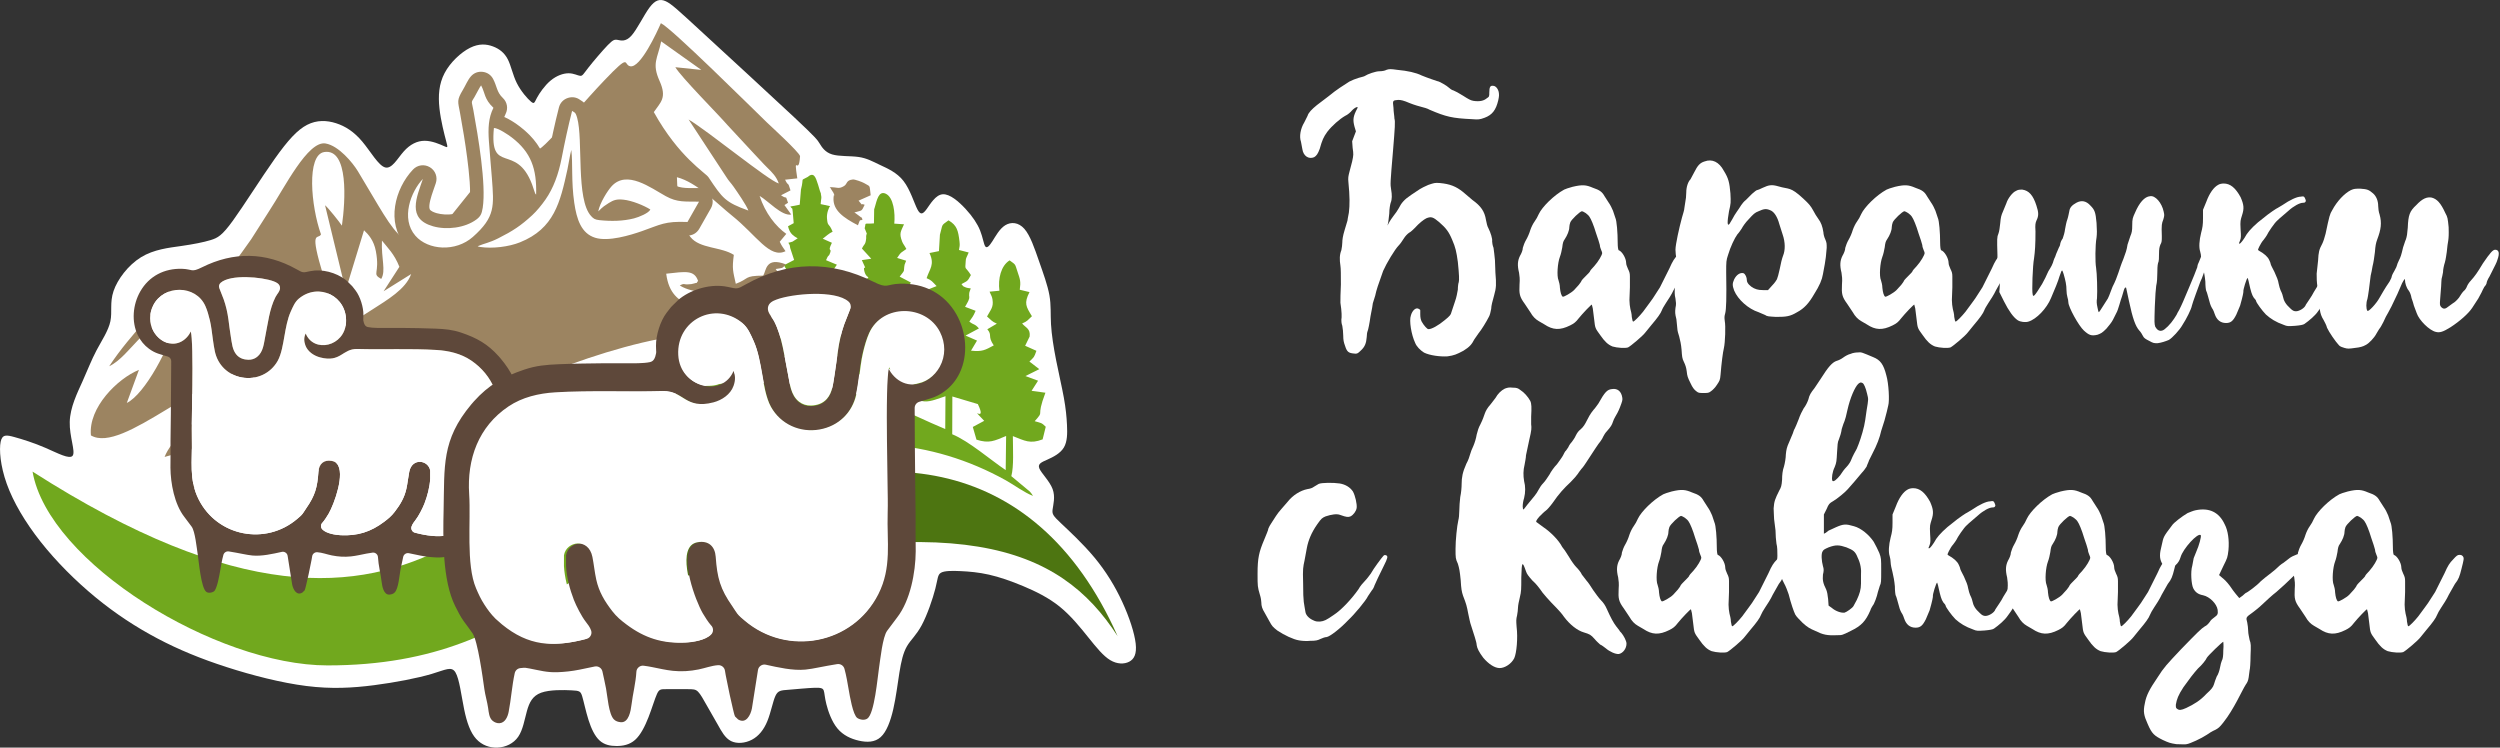 <?xml version="1.0" encoding="UTF-8"?> <svg xmlns="http://www.w3.org/2000/svg" width="1157" height="346" viewBox="0 0 1157 346" fill="none"><rect x="0" y="0" width="1157" height="346" fill="#333333" stroke="none"/> <path fill-rule="evenodd" clip-rule="evenodd" d="M107.827 102.062C112.851 95.12 120.89 82.33 127.103 73.56C133.315 64.789 137.7 60.039 142.176 57.755C146.653 55.471 151.221 55.654 155.514 57.024C159.808 58.394 163.828 60.953 167.665 65.52C171.502 70.088 175.156 76.666 178.262 77.488C181.368 78.31 183.926 73.377 186.85 70.088C189.773 66.799 193.062 65.155 196.533 65.155C200.005 65.155 203.659 66.799 205.486 67.621C207.313 68.443 207.313 68.443 206.491 65.338C205.669 62.232 204.024 56.019 203.385 50.172C202.745 44.325 203.111 38.844 205.76 33.819C208.41 28.795 213.342 24.227 217.545 22.126C221.747 20.025 225.219 20.39 228.142 21.486C231.066 22.583 233.441 24.41 234.994 27.425C236.547 30.439 237.278 34.642 239.196 38.479C241.115 42.316 244.221 45.787 245.774 47.066C247.327 48.345 247.327 47.432 248.515 45.239C249.702 43.047 252.078 39.575 254.818 37.291C257.559 35.007 260.665 33.911 263.132 33.911C265.598 33.911 267.425 35.007 268.522 35.099C269.618 35.19 269.983 34.276 272.267 31.353C274.551 28.43 278.753 23.496 281.22 20.938C283.687 18.381 284.418 18.198 285.879 18.472C287.341 18.746 289.534 19.477 292.183 16.554C294.832 13.63 297.938 7.052 300.588 3.49C303.237 -0.074 305.429 -0.622 308.079 0.566C310.728 1.754 313.834 4.677 325.436 15.366C337.038 26.054 357.137 44.508 367.461 54.192C377.784 63.876 378.332 64.789 379.337 66.433C380.341 68.078 381.803 70.453 385.092 71.458C388.381 72.463 393.497 72.098 397.333 72.646C401.171 73.194 403.729 74.656 407.2 76.3C410.672 77.945 415.057 79.772 418.163 83.792C421.269 87.811 423.096 94.023 424.558 96.856C426.019 99.687 427.116 99.139 428.851 96.764C430.587 94.389 432.963 90.186 436.251 89.912C439.54 89.638 443.742 93.292 446.94 96.764C450.137 100.235 452.33 103.524 453.609 106.722C454.888 109.919 455.253 113.025 455.984 114.03C456.715 115.035 457.811 113.939 459.273 111.655C460.735 109.371 462.562 105.9 465.211 104.255C467.86 102.611 471.332 102.793 474.072 105.9C476.813 109.006 478.823 115.035 480.833 120.79C482.843 126.546 484.853 132.027 485.675 136.686C486.497 141.346 486.131 145.183 486.405 150.024C486.679 154.866 487.593 160.713 488.781 166.743C489.969 172.772 491.43 178.984 492.344 184.009C493.257 189.033 493.623 192.87 493.806 196.708C493.988 200.544 493.988 204.381 492.344 207.122C490.7 209.863 487.41 211.507 484.761 212.695C482.112 213.882 480.102 214.613 481.016 216.806C481.929 218.998 485.766 222.652 487.136 226.306C488.507 229.961 487.41 233.615 487.136 235.808C486.862 238 487.41 238.731 490.974 242.111C494.536 245.491 501.114 251.521 506.504 258.007C511.894 264.494 516.097 271.436 519.385 278.562C522.674 285.688 525.049 292.996 525.597 297.839C526.146 302.68 524.867 305.056 522.583 306.243C520.299 307.431 517.01 307.431 513.813 305.512C510.615 303.594 507.509 299.757 503.764 295.098C500.018 290.439 495.632 284.957 490.425 280.755C485.218 276.553 479.189 273.629 473.524 271.254C467.86 268.878 462.562 267.052 457.72 265.955C452.878 264.859 448.493 264.494 444.565 264.311C440.636 264.128 437.165 264.128 435.521 265.042C433.876 265.955 434.059 267.782 432.871 272.441C431.683 277.101 429.125 284.592 426.568 289.342C424.01 294.093 421.452 296.103 419.716 299.118C417.98 302.132 417.066 306.152 416.244 311.268C415.422 316.384 414.691 322.596 413.412 328.168C412.133 333.742 410.306 338.675 407.565 341.141C404.825 343.608 401.171 343.608 397.516 342.786C393.862 341.963 390.208 340.319 387.559 337.121C384.909 333.924 383.265 329.173 382.443 325.885C381.62 322.596 381.62 320.769 381.255 319.673C380.89 318.576 380.159 318.211 377.053 318.302C373.946 318.393 368.465 318.942 364.994 319.216C361.522 319.49 360.06 319.49 358.873 322.048C357.685 324.606 356.772 329.722 355.127 333.741C353.483 337.761 351.107 340.684 348.001 342.329C344.895 343.973 341.058 344.339 338.317 342.968C335.577 341.598 333.933 338.492 332.197 335.386C330.461 332.28 328.634 329.173 327.081 326.433C325.528 323.692 324.249 321.317 323.061 320.129C321.874 318.942 320.777 318.942 318.037 318.942C315.296 318.942 310.911 318.942 308.353 318.942C305.795 318.942 305.064 318.942 304.059 321.134C303.054 323.327 301.775 327.712 300.131 331.914C298.487 336.117 296.477 340.136 293.918 342.42C291.361 344.704 288.255 345.252 285.331 345.252C282.408 345.252 279.667 344.704 277.475 342.694C275.282 340.684 273.638 337.213 272.359 333.193C271.08 329.173 270.166 324.606 269.435 322.231C268.704 319.855 268.156 319.673 264.594 319.49C261.03 319.307 254.453 319.124 250.433 320.586C246.413 322.048 244.952 325.154 243.856 329.082C242.759 333.011 242.029 337.761 239.836 340.958C237.643 344.156 233.989 345.801 230.335 345.983C226.681 346.166 223.026 344.887 220.377 341.963C217.728 339.04 216.083 334.472 214.804 328.26C213.525 322.048 212.612 314.191 210.785 311.177C208.958 308.162 206.217 309.989 199.731 311.907C193.244 313.826 183.012 315.835 173.055 317.114C163.097 318.393 153.413 318.942 141.811 317.48C130.209 316.018 116.688 312.547 104.812 308.71C92.936 304.873 82.704 300.671 72.838 295.463C62.971 290.256 53.469 284.043 44.243 276.461C35.016 268.878 26.063 259.926 18.846 250.79C11.629 241.655 6.147 232.336 3.133 223.931C0.118 215.527 -0.43 208.036 0.3 204.472C1.031 200.91 3.041 201.275 6.696 202.28C10.35 203.285 15.649 204.929 21.13 207.305C26.611 209.68 32.275 212.786 33.645 210.868C35.016 208.949 32.092 202.006 32.275 195.246C32.458 188.485 35.747 181.908 38.214 176.426C40.68 170.945 42.324 166.56 44.699 162.084C47.075 157.607 50.181 153.039 51.095 148.654C52.008 144.269 50.729 140.067 52.556 134.676C54.383 129.287 59.317 122.709 65.254 119.055C71.193 115.4 78.136 114.67 83.891 113.847C89.647 113.025 94.215 112.111 97.503 111.107C100.792 110.102 102.802 109.006 107.827 102.062Z" fill="white"></path> <path fill-rule="evenodd" clip-rule="evenodd" d="M440.749 183.49L452.544 187.008C457.189 196.615 447.67 186.685 455.486 194.76L450.213 197.594L451.912 203.475C457.81 205.352 460.14 204.048 465.632 201.766L465.434 217.561C458.558 212.954 448.448 204.154 440.694 200.974L440.749 183.49ZM410.79 170.385C418.26 173.272 418.659 175.145 425.776 170.321C426.089 173.45 426.608 170.936 424.119 173.554L427.261 176.263L422.331 178.232C423.347 189.489 431.367 185.408 437.567 183.362L437.459 198.562C429.035 195.044 419.237 190.328 410.66 186.54L410.79 170.385ZM364.704 104.715C365.412 107.717 366.686 108.943 369.175 110.286L366.788 111.821C366.322 112.036 365.368 112.2 364.847 112.346C365.631 113.597 365.516 113.454 365.71 114.796L367.521 120.303L362.77 122.766L365.503 127.296L362.768 129.334L367.457 133.959C365.206 135.818 364.774 135.565 361.723 135.954L364.803 140.873L358.305 141.668C359.291 144.771 361.171 148.115 361.161 150.575L361.183 152.619C361.532 153.641 361.822 152.838 363.018 155.265L358.161 157.869C359.821 168.92 366.689 164.093 373.384 162.109L373.285 177.876C354.712 178.051 340.185 175.08 321.627 179.654C236.553 200.624 205.174 339.932 15.062 218.256C22.36 260.467 100.058 307.951 151.581 307.951C251.367 307.951 272.88 243.9 355.448 213.797C391.679 200.588 430.685 202.883 465.554 222.324C469.566 224.561 473.896 227.896 478.08 229.506C477.365 228.41 477.521 228.576 476.626 227.511L468.041 220.364C469.266 215.795 468.768 207.897 468.751 201.83C474.287 203.977 476.722 205.575 482.528 203.343L483.973 197.501C482.002 195.499 481.676 195.77 478.865 194.932C483.806 189.296 479.083 194.268 483.818 181.752L477.417 180.866L480.416 176.197L474.579 174.038L480.991 170.841L476.415 167.32C478.608 165.151 478.523 165.602 479.653 162.352L474.438 160.022L476.514 155.753C476.971 152.059 474.697 151.729 473.042 149.697C475.581 148.654 475.545 148.181 477.575 146.35C474.863 141.876 473.784 140.42 476.455 135.183L471.949 134.09C472.496 130.259 472.091 129.287 470.991 126.017C469.624 121.958 470.308 122.738 467.249 120.501C463.24 122.987 461.814 128.969 462.529 134.547L457.967 134.985C458.836 136.895 459.146 137.377 459.342 138.693C459.865 142.202 458.521 143.247 456.798 146.47C458.81 148.154 458.913 148.759 461.339 149.788L456.928 152.382C459.389 155.268 456.896 155.457 459.914 159.853C455.877 162.012 454.638 162.838 449.387 162.287L452.162 157.63L446.875 155.303L453.045 151.997C450.984 149.633 450.759 150.587 448.603 148.81C450.111 146.538 450.26 146.789 451.517 143.843L446.644 142.003C446.743 141.721 446.978 141.409 447.066 141.247L447.83 139.854C447.906 139.699 448.077 139.403 448.141 139.253C449.018 137.204 448.316 137.545 448.547 135.762C448.561 135.656 448.624 135.302 448.643 135.205C448.679 135.011 449.198 133.692 449.267 133.468C448.485 133.354 447.68 133.312 446.929 133.006C445.151 132.279 445.939 132.48 444.958 131.489C447.549 129.987 447.663 130.53 449.332 127.296C446.636 122.994 446.569 125.425 446.927 120.91L447.022 119.919C447.19 119.175 447.917 117.893 448.309 116.848L443.813 115.691C444.091 114.066 444.281 113.698 444.059 111.791C443.473 106.741 442.872 104.225 438.962 101.975C435.259 104.606 436.439 103.679 435 108.593L434.545 116.212L430.162 117.105C432.698 122.524 430.218 124.423 428.839 128.73C431.216 129.748 431.444 130.334 433.461 132.404L429.184 134.09C430.055 135.87 429.35 134.842 429.64 136.289L431.641 141.509L426.887 144.281C427.895 145.843 428.84 146.668 429.852 149.491C425.248 150.977 424.222 149.828 419.661 149.39C420.512 146.356 420.788 148.203 422.241 144.505L416.997 143.148L420.086 140.486C421.483 139.551 421.54 139.784 422.93 138.144L418.364 136.836L421.524 130.736L416.362 128.035C419.262 124.36 417.972 126.025 418.647 122.494C418.651 122.462 419.329 120.721 419.365 120.661L415.191 119.37C417.117 116.378 417.179 116.94 419.466 115.23C418.547 113.462 417.941 112.93 417.509 111.798C416.016 107.876 416.889 107.234 418.375 103.806L413.875 103.494C414.33 98.663 413.579 91.308 409.884 89.629C406.604 88.139 405.793 92.745 404.812 96.073C404.741 96.317 404.629 96.618 404.564 96.855L404.464 103.386C399.397 103.771 400.972 102.693 400.165 105.651L401.157 108.115C401.12 108.223 400.993 108.567 400.963 108.682C400.936 108.783 400.886 109.109 400.867 109.208C400.854 109.3 400.863 109.61 400.854 109.698C400.845 109.783 400.886 110.084 400.877 110.167C400.586 113.444 399.987 112.728 398.904 115.03L403.219 119.738L398.858 120.385C401.75 126.496 399.604 122.418 399.869 124.645C400.159 127.086 401.395 128.036 401.406 128.001C401.472 127.796 401.762 128.416 401.911 128.656C399.179 129.827 398.596 129.3 396.73 131.906L399.746 136.515L395.469 138.887L401.745 143.13L396.134 144.332C397.599 148.001 397.963 146.355 398.786 149.281C395.453 149.726 395.119 149.364 392.708 151.075C400.025 169.469 390.117 154.694 397.413 163.279L392.424 165.796C393.33 177.427 401.173 172.614 407.458 170.437L407.652 185.057L376.489 178.061L376.767 162C382.16 164.309 390.052 168.433 391.744 157.869C389.667 154.956 389.327 156.47 386.922 154.331L390.073 152.022C387.238 149.809 387.591 152.117 388.898 148.32C389.664 146.097 390.774 144.48 391.558 141.697L385.127 140.787L388.148 136.121L382.399 134.124L388.932 130.897L384.681 127.456C384.589 127.094 384.281 127.177 384.177 127.069L387.311 122.502L382.29 120.411C383.511 117.487 383.434 118.776 383.826 117.904C385.604 113.963 382.51 117.484 385.001 112.358L380.76 110.484C382.388 109.256 383.57 108.037 385.336 107.233C383.506 102.722 383.082 105.249 382.722 101.01C382.515 98.563 383.709 95.782 384.16 95.405L379.795 94.458C380.097 90.854 380.381 92.039 379.8 89.392C379.134 86.356 380.866 93.177 379.335 87.942L378.606 85.486C377.411 81.679 376.588 79.5 373.678 81.951C370.114 83.972 372.243 81.685 370.682 87.75L370.116 94.739L365.772 95.576C367.091 97.463 366.464 95.322 366.88 98.066L367.322 103.28C367.308 103.289 365.044 104.481 364.704 104.715Z" fill="#71A81E"></path> <path fill-rule="evenodd" clip-rule="evenodd" d="M280.801 276.903C288.72 275.545 298.487 271.372 306.749 269.268C442.57 234.69 490.034 252.063 517.249 294.453C478.459 207.136 401.524 203.393 329.391 240.573C315.482 247.741 288.698 266.328 280.801 276.903Z" fill="#4D7511"></path> <path fill-rule="evenodd" clip-rule="evenodd" d="M400.166 94.772C397.629 93.731 400.12 96.134 397.341 92.859L402.943 90.373C402.307 85.159 402.994 86.625 399.967 84.762C399.121 84.241 395.593 82.969 394.749 83.056C391.438 83.398 392.26 85.106 390.615 86.1C387.979 87.693 387.567 86.534 383.974 86.645C384.124 86.913 384.448 86.901 384.52 87.348L385.747 89.274C386.935 92.612 385.991 88.107 385.756 91.469C385.35 97.352 390.419 100.799 397.051 104.263C398.331 100.66 397.872 102.516 399.19 101.608C397.912 99.089 399.77 101.747 397.866 100.101L396.071 98.767C395.923 98.661 395.613 98.513 395.404 98.34C399.1 97.184 398.546 98.14 400.166 94.772ZM168.466 106.571C170.529 108.503 173.014 111.262 173.948 116.228C175.958 126.923 171.86 126.499 176.421 129.099C178.713 125.236 176.38 119.684 176.765 111.345C179.46 114.774 182.429 117.422 184.838 123.482L177.527 134.798L190.276 126.835C187.862 133.825 178.992 138.929 172.535 143.106C166.862 146.777 157.594 152.719 151.54 154.564C151.722 141.665 153.558 140.547 149.742 127.952C142.869 105.264 147.197 111.237 148.554 108.469C143.897 95.454 141.766 71.629 150.086 70.357C161.424 68.626 159.857 93.076 158.24 104.431C157.019 102.614 151.951 96.237 150.431 94.981L159.97 134.356L168.466 106.571ZM302.585 51.873C305.629 47.377 308.807 45.385 305.265 37.511C301.536 29.224 304.387 27.081 305.992 19.148L324.57 32.355L312.541 31.101C315.325 35.772 331.867 52.373 336.87 58.094L348.87 71.02C351.034 73.253 352.928 75.463 355.183 77.669C357.306 79.745 359.317 81.711 360.426 84.913C355.593 83.533 328.013 60.883 318.679 55.305L336.053 81.795C337.433 84.014 338.076 84.364 339.498 86.397C341.125 88.721 345.421 94.901 346.354 97.444C335.664 93.608 334.431 91.856 327.898 82.045C326.469 79.9 314.201 72.786 302.585 51.873ZM364.704 93.836C363.168 89.675 364.774 92.7 361.459 90.373L365.846 88.114C364.453 83.386 364.983 86.699 363.345 83.165L368.986 82.546C367.129 70.24 369.644 82.151 370.266 72.255C369.827 70.351 356.493 58.185 354.836 56.583C347.685 49.67 310.818 13.042 305.859 10.725C304.066 14.88 296.384 31.574 291.678 30.674C288.329 30.033 292.152 24.157 279.803 37.075C270.399 46.913 262.193 57.097 252.462 66.612C242.914 75.95 244.201 63.998 234.533 70.783C229.202 74.525 224.18 80.968 220.3 85.436L207.769 101.07C187.129 121.77 185.127 111.389 165.644 79.275C163.253 75.334 156.815 67.469 150.686 66.401C142.485 64.972 131.686 86.885 124.605 97.615L116.261 110.71C90.271 147.848 93.69 133.641 81.431 129.698C74.266 142.373 60.813 153.835 50.535 169.5C60.43 164.837 68.299 146.81 82.425 146.264C78.588 161.111 66.926 182.461 58.687 186.487L64.296 171.179C54.498 175.148 40.792 188.604 42.079 201.51C56.92 210.221 93.548 171.837 123.782 168.225C123.63 168.483 123.376 168.521 123.288 168.961C123.201 169.394 122.913 169.521 122.792 169.674C122.296 170.307 121.778 170.971 121.285 171.498C112.637 180.748 82.039 196.41 76.171 211.475L103.924 203.591C105.932 209.278 102.918 197.974 104.13 205.497L104.819 208.829C127.919 205.81 143.565 178.991 155.654 179.145C148.842 187.112 112.982 217.388 109.263 219.485C100.002 224.706 90.716 222.49 86.888 225.112C139.61 241.295 245.945 157.341 329.477 153.84C327.105 138.001 310.72 145.447 308.32 126.671C317.483 125.647 321.28 124.902 323.07 130.005C321.549 131.815 323.865 130.371 321.164 131.199C319.898 131.587 320 131.442 318.74 131.576C316.308 131.834 316.929 130.872 314.604 132.125C321.804 136.558 327.679 133.003 344.183 144.975C348.891 148.39 350.45 147.388 355.869 148.425L356.67 146.927C356.768 146.792 356.974 146.416 357.101 146.26L359.893 144.175L356.337 139.846C358.999 139.418 358.576 139.924 360.195 137.747L356.584 130.19L362.001 128.852L358.985 124.499C362.238 123.878 361.811 124.531 363.686 122.346C354.207 118.686 354.651 125.317 353.217 127.551C343.998 127.65 347.04 128.909 340.527 131.338C339.246 125.458 338.742 124.554 339.612 117.953C333.718 114.171 323.844 115.127 319.557 109.717C315.139 104.143 313.495 91.168 313.278 82.013C322.573 84.412 331.915 94.304 338.795 99.809C350.097 108.853 356.222 119.865 363.54 116.247C362.235 114.258 362.036 114.276 360.858 111.887L363.899 108.233C358.961 104.748 354.145 98.611 351.54 90.661C355.509 92.959 361.758 100.061 366.186 99.299L363.037 94.902L364.704 93.836Z" fill="#9C8461"></path> <path fill-rule="evenodd" clip-rule="evenodd" d="M168.13 147.419C168.093 147.696 168.093 147.982 168.131 148.261C168.159 148.485 168.211 148.692 168.28 148.88C168.379 149.398 168.474 149.691 168.739 150.206C169.057 150.825 169.584 151.227 170.264 151.372C172.534 151.857 176.111 151.769 178.473 151.775C180.906 151.78 183.349 151.728 185.78 151.757C191.063 151.821 196.347 151.873 201.626 152.096C205.918 152.277 209.364 152.557 213.476 153.953C220.674 156.394 225.644 159.155 230.777 164.859C231.094 165.212 231.401 165.566 231.705 165.929C241.955 178.175 240.859 187.151 241.2 202.202C241.421 211.95 241.632 226.387 237.238 235.218C236.335 237.032 235.402 238.904 234.209 240.548C233.226 241.903 232.216 243.195 231.263 244.582C229.442 247.234 227.724 260 227.192 263.785C226.884 265.973 226.22 268.088 225.896 270.281C225.68 271.743 225.569 273.715 224.324 274.716C223.677 275.236 222.851 275.575 222.011 275.523C220.039 275.404 219.155 273.274 218.832 271.607C217.983 267.214 217.703 262.68 216.751 258.325C216.539 257.358 215.762 256.667 214.776 256.573L213.598 256.459C213.416 256.441 213.259 256.446 213.078 256.468C212.599 256.534 212.123 256.615 211.648 256.706C208.144 257.379 205.668 258.121 201.978 257.984C199.416 257.888 197.024 257.614 194.512 257.116C192.741 256.765 190.982 256.36 189.208 256.017C188.013 255.785 186.849 256.554 186.592 257.743C186.168 259.703 185.724 261.656 185.348 263.626C184.847 266.249 184.462 272.35 182.663 274.196C182.025 274.85 181.191 275.096 180.3 275.177C177.513 275.427 176.85 271.207 176.603 269.185C176.14 265.396 175.139 261.652 174.92 257.849C174.884 257.207 174.612 256.668 174.118 256.256C173.624 255.844 173.045 255.674 172.407 255.753C171.468 255.87 170.535 256.03 169.606 256.209C167.198 256.675 164.845 257.252 162.397 257.509C159.387 257.824 156.505 257.636 153.538 257.039C151.344 256.598 149.056 255.717 146.828 255.567C145.634 255.488 144.589 256.358 144.452 257.543C144.339 258.444 144.112 259.443 143.937 260.339C143.589 262.12 143.226 263.899 142.847 265.674C142.496 267.315 142.133 268.958 141.73 270.587C141.554 271.299 141.28 272.57 141.031 273.123C141.004 273.169 140.97 273.215 140.939 273.261C140.937 273.263 140.936 273.265 140.935 273.27L139.953 274.224C137.246 275.899 135.636 272.724 135.199 270.441L133.116 257.248C133.016 256.614 132.694 256.107 132.165 255.746C131.636 255.384 131.046 255.271 130.42 255.409C126.203 256.339 121.139 257.509 116.791 257.09C115.333 256.949 113.879 256.665 112.443 256.387C110.26 255.965 108.089 255.552 105.893 255.203C104.761 255.023 103.688 255.712 103.382 256.816C102.721 259.197 102.323 261.709 101.896 264.144C101.586 265.903 100.473 272.763 98.94 273.746C97.992 274.353 96.49 274.605 95.51 273.933C93.046 272.242 92.006 259.773 91.513 256.622C91.054 253.686 90.286 245.858 88.688 243.725L85.281 239.181C80.737 233.332 78.942 223.708 78.88 216.432C78.862 214.243 78.949 212.056 78.927 209.868C78.909 207.976 78.9 206.086 78.913 204.195C78.936 199.993 79.013 195.788 79.066 191.585C79.168 183.444 79.219 175.303 79.244 167.161C79.246 166.167 78.63 165.32 77.682 165.019C74.115 163.885 72.037 163.664 68.967 161.413C66.742 159.781 65.006 157.659 63.805 155.178C60.743 148.849 61.466 140.95 64.899 134.919C68.978 127.75 76.1 124.142 84.276 124.402C89.209 124.56 88.357 126.264 93.493 123.702C108.106 116.413 122.956 116.609 137.242 124.608C140.394 126.373 140.068 126.227 143.613 125.487C149.046 124.354 155.506 126.124 159.889 129.464C160.16 129.671 160.431 129.908 160.643 130.108L161.375 130.835C161.44 130.901 161.507 130.964 161.573 131.028C162.057 131.501 162.561 131.958 163.017 132.459L164.532 134.398C166.714 137.252 168.243 142.211 168.185 145.788C168.175 146.331 168.123 146.876 168.13 147.419ZM103.54 138.591C104.606 141.655 105.259 144.563 105.707 147.77C106.082 150.464 106.366 153.15 106.824 155.836C107.306 158.663 107.502 161.943 109.481 164.195C110.888 165.796 112.81 166.438 114.897 166.491C116.384 166.528 117.792 166.105 118.963 165.177C121.895 162.851 122.084 158.996 122.77 155.666C124.015 149.618 124.676 143.026 127.504 137.452C128.236 136.008 129.871 134.565 129.565 132.852C129.291 131.318 127.954 130.688 126.656 130.197C121.257 128.155 106.621 126.832 102.097 130.892C101.388 131.528 101.16 132.488 101.506 133.374L103.54 138.591ZM141.477 154.331C145.181 163.525 159.554 160.462 160.145 149.185C160.775 137.165 147.566 130.523 138.302 138.207C136.457 139.738 135.542 142.037 134.577 144.161C133.005 147.622 132.302 151.789 131.636 155.521C131.011 159.016 130.279 163.826 128.559 166.932C125.245 172.912 118.636 175.897 111.944 174.694C105.526 173.54 100.766 168.937 99.418 162.549C99.032 160.725 98.764 158.859 98.507 157.013C98.112 154.171 97.807 151.076 97.144 148.297C96.624 146.112 95.961 143.688 95.045 141.637C90.585 131.644 75.756 131.73 70.927 141.317C69.01 145.121 68.949 149.486 71.014 153.242C72.75 156.399 75.956 158.895 79.648 159.056C82.189 159.166 84.503 158.118 86.266 156.316C87.24 155.32 87.853 154.388 88.221 153.411C88.249 153.492 88.279 153.574 88.307 153.657C88.56 154.417 88.65 155.812 88.713 156.615C88.863 158.559 88.927 160.521 88.972 162.469C89.097 167.799 89.06 173.149 89.004 178.481C88.954 183.46 88.87 188.439 88.8 193.419C88.754 196.691 88.66 200.047 88.763 203.315C89.069 213.223 87.279 221.88 91.956 231.144C100.608 248.281 122.939 252.606 137.546 240.147C138.401 239.418 139.4 238.614 140.076 237.712C140.647 236.95 141.152 236.054 141.705 235.26C145.869 229.289 146.866 225.538 147.38 218.304C147.635 214.723 149.826 212.69 153.456 213.302C154.379 213.458 155.214 213.805 155.855 214.505C159.921 218.945 154.674 233.243 152.104 237.719C151.489 238.789 150.091 240.963 149.276 241.84C148.831 242.258 148.594 242.783 148.575 243.398C148.552 244.033 148.77 244.586 149.215 245.04C151.038 246.897 155.163 247.579 157.705 247.701C165.491 248.077 171.569 246.162 177.761 241.507C179.69 240.056 181.145 238.856 182.642 236.909C185.23 233.543 187.163 230.335 188.085 226.157C188.651 223.592 188.891 220.931 189.406 218.339C190.735 211.649 198.31 212.94 199.1 217.778L199.104 221.485C198.883 225.391 197.835 229.423 196.43 233.065C195.601 235.213 193.749 238.815 192.342 240.616C191.604 241.561 190.878 242.49 190.486 243.642C190.277 244.252 190.327 244.856 190.632 245.424C190.937 245.992 191.413 246.367 192.036 246.532C202.913 249.39 211.213 248.852 220.184 241.496C220.207 241.478 220.225 241.464 220.245 241.444L222.348 239.59C222.385 239.558 222.416 239.528 222.452 239.492C223.971 237.971 225.064 236.484 226.22 234.683C227.442 232.777 228.172 231.187 229.051 229.127C232.546 220.939 230.803 206.072 231.408 196.889C232.203 184.817 228.26 173.726 218.005 166.8C213.307 163.627 207.665 162.314 202.072 161.975C189.867 161.233 177.622 161.85 165.407 161.507C158.354 161.309 157.814 167.948 148.144 165.407C145.241 164.644 142.344 162.699 141.302 159.772C140.635 157.896 140.579 156.115 141.477 154.331Z" fill="#5E483A"></path> <path fill-rule="evenodd" clip-rule="evenodd" d="M141.477 154.331C145.181 163.525 159.554 160.462 160.145 149.185C160.775 137.165 147.566 130.523 138.302 138.207C136.457 139.738 135.542 142.037 134.577 144.161C133.005 147.622 132.302 151.789 131.636 155.521C131.011 159.016 130.279 163.826 128.559 166.932C125.245 172.912 118.636 175.897 111.944 174.694C105.526 173.54 100.766 168.937 99.418 162.549C99.032 160.725 98.764 158.859 98.507 157.013C98.112 154.171 97.807 151.076 97.144 148.297C96.624 146.112 95.961 143.688 95.045 141.637C90.585 131.644 75.756 131.73 70.927 141.317C69.01 145.121 68.949 149.486 71.014 153.242C72.75 156.399 75.956 158.895 79.648 159.056C82.189 159.166 84.503 158.118 86.266 156.316C87.24 155.32 87.853 154.388 88.221 153.411C88.249 153.492 88.279 153.574 88.307 153.657C88.56 154.417 88.65 155.812 88.712 156.615C88.863 158.559 88.927 160.521 88.972 162.469C89.097 167.799 89.06 173.15 89.004 178.481C88.954 183.46 88.87 188.439 88.8 193.419C88.754 196.691 88.66 200.047 88.763 203.315C89.069 213.223 87.279 221.881 91.956 231.145C100.608 248.281 122.939 252.606 137.546 240.147C138.401 239.418 139.4 238.614 140.076 237.712C140.647 236.95 141.152 236.054 141.705 235.26C145.869 229.289 146.866 225.538 147.38 218.304C147.635 214.723 149.826 212.69 153.456 213.302C154.379 213.458 155.214 213.805 155.855 214.505C159.921 218.945 154.674 233.243 152.104 237.719C151.489 238.789 150.091 240.964 149.276 241.84C148.831 242.258 148.594 242.783 148.575 243.398C148.552 244.033 148.77 244.586 149.215 245.04C151.038 246.897 155.163 247.579 157.705 247.701C165.491 248.077 171.569 246.162 177.761 241.507C179.69 240.056 181.145 238.856 182.642 236.909C185.23 233.543 187.163 230.335 188.085 226.157C188.651 223.592 188.891 220.931 189.406 218.339C190.735 211.649 198.31 212.94 199.1 217.778L199.104 221.485C198.883 225.391 197.835 229.423 196.43 233.065C195.601 235.213 193.749 238.815 192.342 240.616C191.604 241.561 190.878 242.49 190.486 243.642C190.277 244.252 190.327 244.856 190.632 245.424C190.937 245.993 191.413 246.367 192.036 246.532C202.913 249.39 211.213 248.852 220.184 241.496C220.207 241.478 220.225 241.464 220.245 241.444L222.348 239.59C222.385 239.558 222.416 239.528 222.452 239.493C223.971 237.971 225.064 236.484 226.22 234.683C227.442 232.777 228.172 231.187 229.051 229.127C232.546 220.939 230.803 206.072 231.407 196.889C232.203 184.817 228.26 173.726 218.005 166.8C213.307 163.627 207.665 162.314 202.072 161.975C189.867 161.233 177.622 161.85 165.407 161.507C158.354 161.309 157.814 167.948 148.144 165.407C145.241 164.644 142.344 162.699 141.302 159.772C140.635 157.896 140.579 156.115 141.477 154.331ZM103.54 138.591C104.606 141.655 105.259 144.563 105.707 147.77C106.082 150.464 106.366 153.15 106.824 155.836C107.306 158.663 107.502 161.943 109.481 164.195C110.888 165.796 112.81 166.438 114.897 166.491C116.384 166.528 117.792 166.106 118.963 165.177C121.895 162.851 122.084 158.996 122.77 155.666C124.015 149.618 124.676 143.026 127.504 137.452C128.236 136.008 129.871 134.565 129.565 132.852C129.291 131.318 127.954 130.688 126.656 130.197C121.257 128.155 106.621 126.832 102.097 130.893C101.388 131.528 101.16 132.488 101.506 133.374L103.54 138.591Z" fill="white"></path> <path fill-rule="evenodd" clip-rule="evenodd" d="M303.658 162.268C303.709 162.642 303.705 163.027 303.655 163.402C303.614 163.704 303.548 163.982 303.456 164.236C303.323 164.933 303.195 165.326 302.838 166.02C302.409 166.853 301.701 167.395 300.785 167.59C297.729 168.243 292.915 168.124 289.736 168.132C286.461 168.141 283.173 168.069 279.9 168.11C272.789 168.195 265.677 168.266 258.571 168.566C252.795 168.81 248.155 169.187 242.62 171.065C232.932 174.352 226.241 178.068 219.332 185.746C218.906 186.22 218.493 186.697 218.084 187.186C204.288 203.67 205.762 215.751 205.303 236.01C205.006 249.13 204.722 268.564 210.637 280.451C211.851 282.892 213.107 285.411 214.713 287.624C216.037 289.449 217.396 291.187 218.678 293.055C221.13 296.624 223.443 313.807 224.158 318.902C224.573 321.848 225.467 324.695 225.903 327.647C226.194 329.614 226.343 332.269 228.018 333.615C228.89 334.315 230.002 334.771 231.133 334.702C233.786 334.543 234.977 331.675 235.411 329.431C236.554 323.517 236.931 317.415 238.212 311.553C238.497 310.251 239.544 309.322 240.87 309.195L242.457 309.042C242.702 309.019 242.912 309.024 243.156 309.056C243.8 309.144 244.442 309.253 245.081 309.376C249.798 310.281 253.13 311.28 258.097 311.095C261.545 310.966 264.765 310.597 268.146 309.927C270.53 309.455 272.898 308.91 275.286 308.447C276.894 308.136 278.461 309.17 278.807 310.771C279.377 313.409 279.975 316.037 280.482 318.689C281.156 322.22 281.675 330.432 284.096 332.917C284.954 333.798 286.077 334.128 287.277 334.237C291.028 334.575 291.919 328.895 292.252 326.173C292.875 321.072 294.223 316.033 294.518 310.913C294.567 310.049 294.933 309.324 295.597 308.77C296.263 308.216 297.042 307.986 297.9 308.093C299.165 308.25 300.42 308.465 301.671 308.707C304.912 309.334 308.079 310.111 311.374 310.456C315.426 310.881 319.306 310.627 323.299 309.823C326.252 309.229 329.332 308.045 332.331 307.843C333.937 307.735 335.345 308.907 335.528 310.502C335.681 311.716 335.987 313.059 336.222 314.265C336.69 316.663 337.179 319.057 337.69 321.446C338.162 323.655 338.649 325.867 339.192 328.06C339.429 329.017 339.798 330.729 340.133 331.474C340.174 331.536 340.215 331.597 340.257 331.658C340.26 331.661 340.261 331.667 340.266 331.667L341.587 332.952C345.231 335.206 347.397 330.932 347.986 327.859L350.79 310.101C350.925 309.249 351.358 308.565 352.07 308.08C352.783 307.593 353.577 307.44 354.42 307.626C360.096 308.879 366.912 310.454 372.764 309.889C374.726 309.699 376.683 309.317 378.617 308.942C381.555 308.374 384.478 307.818 387.434 307.349C388.956 307.107 390.401 308.035 390.814 309.52C391.704 312.725 392.238 316.106 392.814 319.383C393.23 321.751 394.728 330.984 396.792 332.308C398.068 333.126 400.09 333.464 401.409 332.56C404.726 330.285 406.126 313.501 406.789 309.259C407.406 305.308 408.44 294.77 410.591 291.9L415.178 285.782C421.294 277.91 423.709 264.955 423.793 255.163C423.816 252.216 423.7 249.272 423.73 246.326C423.757 243.781 423.762 241.236 423.753 238.691C423.725 233.035 423.619 227.375 423.547 221.718C423.408 210.76 423.34 199.802 423.308 188.843C423.304 187.504 424.133 186.365 425.41 185.959C430.211 184.433 433.008 184.135 437.14 181.105C440.135 178.91 442.472 176.052 444.088 172.713C448.21 164.193 447.236 153.562 442.617 145.445C437.125 135.794 427.538 130.938 416.533 131.289C409.895 131.5 411.041 133.794 404.127 130.345C384.457 120.534 364.47 120.797 345.241 131.565C340.997 133.94 341.437 133.744 336.665 132.749C329.351 131.223 320.656 133.606 314.758 138.101C314.393 138.38 314.028 138.698 313.742 138.969L312.757 139.947C312.67 140.035 312.579 140.121 312.491 140.207C311.839 140.843 311.16 141.458 310.546 142.132L308.507 144.743C305.571 148.583 303.513 155.26 303.591 160.075C303.604 160.805 303.666 161.538 303.658 162.268ZM390.596 150.386C389.162 154.51 388.284 158.425 387.681 162.741C387.175 166.368 386.793 169.983 386.177 173.599C385.528 177.404 385.264 181.819 382.6 184.85C380.707 187.005 378.119 187.869 375.31 187.941C373.308 187.991 371.413 187.421 369.837 186.171C365.891 183.041 365.637 177.851 364.714 173.369C363.037 165.229 362.147 156.356 358.342 148.853C357.356 146.909 355.155 144.967 355.567 142.662C355.936 140.597 357.736 139.749 359.482 139.087C366.749 136.339 386.45 134.558 392.54 140.024C393.493 140.879 393.8 142.171 393.335 143.364L390.596 150.386ZM339.533 171.573C334.547 183.948 315.2 179.826 314.405 164.646C313.558 148.467 331.338 139.527 343.806 149.87C346.289 151.93 347.522 155.024 348.82 157.883C350.937 162.541 351.883 168.151 352.78 173.174C353.62 177.878 354.605 184.353 356.921 188.533C361.381 196.583 370.277 200.6 379.285 198.981C387.924 197.429 394.331 191.233 396.146 182.634C396.664 180.179 397.026 177.667 397.371 175.183C397.904 171.358 398.314 167.191 399.206 163.45C399.906 160.51 400.799 157.247 402.031 154.487C408.035 141.036 427.995 141.151 434.495 154.056C437.075 159.177 437.157 165.051 434.377 170.107C432.041 174.357 427.725 177.715 422.756 177.932C419.336 178.081 416.221 176.67 413.849 174.244C412.537 172.904 411.711 171.65 411.217 170.335C411.176 170.443 411.138 170.553 411.101 170.666C410.761 171.688 410.64 173.566 410.555 174.648C410.352 177.263 410.267 179.905 410.205 182.527C410.038 189.701 410.087 196.902 410.16 204.079C410.228 210.781 410.341 217.483 410.435 224.186C410.497 228.59 410.624 233.107 410.487 237.507C410.076 250.842 412.485 262.496 406.19 274.965C394.545 298.032 364.486 303.853 344.824 287.083C343.674 286.102 342.33 285.019 341.419 283.805C340.651 282.78 339.971 281.573 339.226 280.504C333.622 272.467 332.279 267.418 331.587 257.682C331.244 252.862 328.296 250.125 323.41 250.949C322.167 251.159 321.043 251.626 320.18 252.568C314.707 258.544 321.77 277.79 325.23 283.815C326.057 285.255 327.939 288.182 329.035 289.362C329.635 289.924 329.954 290.631 329.98 291.46C330.008 292.314 329.717 293.059 329.118 293.669C326.664 296.169 321.111 297.086 317.69 297.251C307.211 297.757 299.029 295.179 290.695 288.913C288.097 286.961 286.14 285.345 284.124 282.724C280.641 278.195 278.039 273.876 276.798 268.253C276.036 264.799 275.714 261.218 275.02 257.728C273.231 248.724 263.034 250.461 261.972 256.974L261.963 261.964C262.261 267.221 263.671 272.648 265.563 277.55C266.679 280.442 269.171 285.29 271.065 287.714C272.058 288.986 273.036 290.236 273.565 291.787C273.845 292.609 273.778 293.421 273.367 294.186C272.956 294.952 272.316 295.456 271.477 295.677C256.837 299.525 245.664 298.8 233.589 288.899C233.562 288.876 233.535 288.854 233.507 288.829L230.676 286.333C230.626 286.287 230.584 286.25 230.537 286.202C228.492 284.154 227.02 282.152 225.465 279.728C223.82 277.163 222.837 275.022 221.655 272.25C216.949 261.228 219.296 241.218 218.482 228.856C217.412 212.608 222.718 197.678 236.523 188.357C242.846 184.086 250.441 182.318 257.968 181.861C274.397 180.863 290.879 181.694 307.32 181.232C316.814 180.965 317.541 189.901 330.557 186.481C334.464 185.454 338.365 182.837 339.766 178.897C340.665 176.371 340.742 173.973 339.533 171.573Z" fill="#5E483A"></path> <path fill-rule="evenodd" clip-rule="evenodd" d="M339.241 171.242C334.212 183.665 314.696 179.527 313.894 164.288C313.039 148.046 330.975 139.071 343.552 149.455C346.057 151.523 347.3 154.629 348.61 157.498C350.745 162.175 351.698 167.807 352.604 172.85C353.452 177.571 354.445 184.072 356.781 188.268C361.281 196.349 370.254 200.382 379.34 198.757C388.055 197.198 394.517 190.979 396.348 182.346C396.871 179.882 397.236 177.36 397.585 174.866C398.121 171.026 398.535 166.843 399.435 163.087C400.142 160.136 401.042 156.86 402.285 154.089C408.341 140.586 428.475 140.702 435.032 153.657C437.634 158.797 437.717 164.695 434.913 169.771C432.557 174.037 428.203 177.408 423.191 177.626C419.741 177.776 416.599 176.358 414.205 173.924C412.882 172.578 412.05 171.319 411.551 169.999C411.509 170.108 411.472 170.219 411.434 170.331C411.091 171.357 410.968 173.243 410.883 174.329C410.678 176.954 410.593 179.606 410.531 182.238C410.361 189.441 410.412 196.67 410.485 203.874C410.553 210.603 410.668 217.331 410.762 224.059C410.825 228.48 410.952 233.015 410.815 237.432C410.4 250.819 412.83 262.518 406.481 275.036C394.733 298.193 364.413 304.036 344.579 287.201C343.419 286.216 342.063 285.129 341.145 283.91C340.37 282.881 339.684 281.67 338.932 280.596C333.279 272.529 331.925 267.46 331.227 257.686C330.881 252.847 327.906 250.1 322.978 250.927C321.724 251.137 320.59 251.606 319.72 252.552C314.199 258.551 321.324 277.872 324.814 283.92C325.648 285.365 327.546 288.304 328.652 289.489C329.257 290.053 329.579 290.763 329.605 291.594C329.633 292.452 329.34 293.2 328.736 293.812C326.261 296.322 320.659 297.243 317.208 297.409C306.638 297.916 298.384 295.329 289.977 289.038C287.357 287.078 285.382 285.456 283.35 282.825C279.836 278.278 277.211 273.942 275.96 268.297C275.191 264.831 274.865 261.235 274.166 257.732C272.361 248.693 262.076 250.437 261.004 256.975L260.995 261.984C261.296 267.262 262.718 272.71 264.626 277.631C265.752 280.534 268.266 285.401 270.176 287.835C271.178 289.111 272.165 290.366 272.698 291.924C272.981 292.748 272.913 293.564 272.499 294.332C272.084 295.1 271.438 295.606 270.592 295.828C255.824 299.691 244.553 298.964 232.373 289.024C232.346 289.001 232.319 288.979 232.29 288.954L229.435 286.448C229.384 286.402 229.343 286.364 229.295 286.317C227.231 284.261 225.747 282.251 224.178 279.818C222.52 277.243 221.528 275.094 220.335 272.311C215.588 261.246 217.955 241.158 217.135 228.748C216.055 212.437 221.408 197.449 235.333 188.091C241.711 183.804 249.372 182.029 256.965 181.57C273.537 180.569 290.163 181.402 306.748 180.938C316.324 180.671 317.058 189.641 330.188 186.208C334.129 185.177 338.063 182.55 339.476 178.595C340.383 176.059 340.461 173.652 339.241 171.242ZM390.751 149.973C389.303 154.113 388.418 158.043 387.81 162.376C387.299 166.017 386.914 169.646 386.291 173.276C385.637 177.095 385.372 181.528 382.685 184.571C380.775 186.734 378.165 187.601 375.331 187.673C373.311 187.724 371.4 187.152 369.81 185.897C365.83 182.754 365.573 177.545 364.642 173.045C362.951 164.874 362.053 155.966 358.214 148.434C357.219 146.482 355 144.533 355.416 142.218C355.787 140.145 357.603 139.294 359.365 138.63C366.695 135.871 386.568 134.083 392.711 139.571C393.672 140.429 393.982 141.726 393.513 142.924L390.751 149.973Z" fill="white"></path> <path fill-rule="evenodd" clip-rule="evenodd" d="M233.381 54.142C236.057 55.311 238.73 57.115 240.617 58.561C247.199 63.599 251.001 69.184 252.899 75.773C253.225 74.502 253.507 73.228 253.753 71.966C255.202 64.521 256.786 57.1 258.669 49.751C259.222 47.595 260.717 46.004 262.836 45.32C264.853 44.669 266.894 45.015 268.56 46.282C271.284 47.849 272.32 49.821 273.165 52.799C274.137 56.222 274.405 60.197 274.58 63.746C274.786 67.921 274.834 72.105 274.975 76.282C275.037 78.095 275.171 81.886 275.571 85.685C276.52 84.233 277.51 82.926 278.452 81.903C280.762 79.397 283.644 77.701 287.003 77.056C295.962 75.335 303.812 81.211 311.18 85.276C315.284 87.541 319.068 86.944 323.62 87.027C325.905 87.068 327.847 88.222 328.979 90.207C330.11 92.193 330.111 94.451 328.983 96.438L323.638 105.846C322.443 107.95 320.318 109.128 317.901 109.028C308.899 108.659 307.315 110.069 299.123 112.927C291.753 115.5 281.255 118.416 273.615 116.06C266.751 113.942 263.221 108.73 261.27 102.639C257.569 109.136 252.074 114.358 242.983 117.999C236.681 120.524 228.044 121.534 221.325 120.534C220.803 120.456 220.283 120.35 219.778 120.192C219.579 120.13 219.38 120.069 219.183 120.001C218.946 119.92 218.714 119.829 218.487 119.723C217.799 119.401 217.185 118.959 216.667 118.428C207.019 122.761 194.633 121.444 187.501 113.244C178.73 103.16 182.678 87.369 191.143 78.458C193.202 76.29 196.402 75.857 198.963 77.4C201.523 78.944 202.635 81.975 201.68 84.808C201.235 86.129 200.762 87.44 200.312 88.759C199.72 90.494 198.205 94.938 198.843 96.741C199.206 97.762 201.276 98.423 202.151 98.671C206.51 99.905 213 99.288 216.703 96.54C216.776 96.485 216.868 96.418 216.949 96.349C217.057 96.011 217.131 95.494 217.177 95.201C218.161 88.849 217.043 79.531 216.225 73.133C215.331 66.136 214.154 59.174 212.896 52.233C211.931 46.904 211.27 46.508 214.256 41.543C215.42 39.608 216.446 37.04 217.914 35.362C219.319 33.756 221.252 33.009 223.373 33.252C225.493 33.494 227.207 34.66 228.212 36.542C229.991 39.874 229.869 42.665 232.676 45.298C234.747 47.242 235.269 50.205 233.985 52.74C233.754 53.195 233.554 53.663 233.381 54.142ZM233.765 79.825C233.817 80.49 233.869 81.155 233.919 81.82C234.573 90.545 234.876 96.481 232.661 102.015C235.977 100.06 238.775 97.977 242.053 94.956C242.403 94.633 242.75 94.291 243.094 93.935C242.278 93 241.821 91.945 241.417 90.71L240.303 87.438C239.323 84.888 237.874 81.933 235.375 80.568C234.838 80.275 234.302 80.037 233.765 79.825Z" fill="#9C8461"></path> <path fill-rule="evenodd" clip-rule="evenodd" d="M221.108 113.935C221.287 114.055 220.824 113.921 221.65 114.177C221.836 114.235 222.087 114.278 222.253 114.303C227.9 115.144 235.435 114.236 240.64 112.151C256.495 105.801 259.279 93.606 262.618 78.373C263.246 75.507 263.672 72.114 264.397 69.385C265.166 75.566 264.308 83.905 265.774 93.897C266.882 101.444 268.974 108.035 275.472 110.04C281.572 111.922 291.569 108.892 297.048 106.979C305.763 103.938 307.587 102.299 318.16 102.734L323.505 93.326C317.044 93.208 313.509 93.756 308.136 90.792C301.114 86.917 290.126 78.529 283.085 86.172C281.182 88.238 277.613 93.916 276.868 97.814C277.749 97.229 277.942 96.287 281.741 93.954C283.991 92.573 285.364 92.079 288.538 92.41C292.482 92.821 298.002 95.075 300.984 96.955C300.285 98.609 295.71 100.476 293.422 101.066C288.369 102.37 282.753 102.445 277.499 101.894C275.309 101.665 274.692 101.213 273.578 100.01C266.442 92.305 269.972 64.612 267.105 54.52C266.26 51.544 265.782 52.159 264.771 51.315C262.933 58.485 261.378 65.757 259.936 73.17C258.483 80.637 256.09 87.131 252.476 92.311C250.642 94.939 248.37 97.701 246.323 99.587C240.998 104.497 237.285 106.917 230.64 110.264C226.303 112.448 224.304 112.575 221.108 113.935ZM222.655 39.51C222.076 40.172 220.263 43.779 219.654 44.791C217.865 47.765 218.248 46.436 219.094 51.111C221.246 62.991 225.081 85.327 223.402 96.165C222.952 99.074 222.301 100.229 220.457 101.598C215.232 105.476 206.781 106.53 200.434 104.731C188.144 101.249 192.864 91.238 195.711 82.796C190.169 88.63 185.325 101.144 192.255 109.11C198.105 115.836 210.864 116.715 218.859 109.629C229.295 100.379 228.616 95.359 227.637 82.291C227.212 76.623 226.654 70.938 226.259 65.282C225.858 59.534 226.023 54.515 228.365 49.892C224.036 45.832 224.569 43.093 222.655 39.51ZM248.12 90.042C248.463 78.14 245.794 70.458 236.787 63.562C235.472 62.555 230.676 59.233 228.58 59.234C226.453 81.262 238.805 65.806 246.228 85.297L247.38 88.679C247.819 90.019 247.858 89.758 248.12 90.042Z" fill="white"></path> <path d="M1084.98 161.008C1084.11 160.791 1083.02 160.356 1082.59 159.921C1081.07 158.4 1077.8 153.618 1076.94 151.661C1076.72 150.574 1075.85 149.053 1075.41 148.183C1073.24 144.706 1073.67 143.184 1072.59 133.185C1072.15 130.577 1072.15 128.62 1072.15 126.664L1072.81 120.578C1073.02 116.665 1073.24 115.578 1074.76 112.752C1075.2 111.883 1075.85 109.927 1076.28 108.188C1078.02 99.928 1078.24 99.058 1079.33 97.319C1081.5 93.189 1084.98 89.494 1088.02 87.972C1089.54 87.32 1089.98 87.32 1092.37 87.32C1095.41 87.538 1096.28 87.755 1098.24 89.494C1099.76 90.798 1100.63 92.972 1100.63 95.363C1100.63 96.232 1100.85 98.189 1101.28 99.275C1102.37 103.188 1101.93 106.231 1100.19 110.796C1099.54 112.535 1099.32 113.839 1099.11 116.665C1098.89 118.621 1098.45 121.664 1098.02 123.186C1097.8 124.708 1097.37 126.664 1097.15 127.533C1096.72 131.663 1095.85 137.75 1095.63 138.402C1094.98 140.141 1094.98 142.967 1095.63 143.836C1096.06 144.488 1099.76 140.576 1101.28 137.75C1102.58 135.576 1103.45 133.837 1105.85 130.359C1106.5 129.272 1106.93 128.186 1106.93 127.751C1106.93 127.533 1107.58 126.229 1108.24 125.142C1108.89 124.056 1109.32 122.969 1109.32 122.751C1109.32 122.534 1109.76 121.447 1110.19 120.578C1111.06 118.839 1111.28 118.187 1112.15 114.491C1112.58 113.404 1113.02 111.666 1113.45 110.796C1113.89 109.492 1114.11 108.188 1114.32 105.362C1114.54 99.493 1115.19 97.754 1118.24 94.928C1121.06 91.885 1123.23 91.016 1125.41 91.45C1127.8 92.102 1129.54 93.841 1131.71 98.623C1132.8 100.58 1132.8 101.014 1133.23 105.144C1133.45 112.1 1132.8 111.013 1132.36 116.665C1132.15 117.969 1131.93 119.926 1131.49 121.447C1131.06 122.751 1130.63 124.708 1130.63 126.012C1130.41 127.099 1130.19 128.403 1129.97 129.055C1129.97 129.49 1129.76 131.011 1129.76 132.533L1129.32 138.184C1129.1 141.01 1129.1 141.228 1129.76 142.097C1130.63 142.967 1131.49 143.184 1132.8 142.097L1135.19 140.358C1136.06 139.923 1137.15 138.837 1138.02 137.75C1138.67 136.663 1139.54 135.359 1140.19 134.707C1140.84 134.272 1141.49 133.185 1141.71 132.533C1141.93 131.881 1142.8 130.577 1143.45 129.924C1145.41 127.751 1146.49 126.229 1149.1 121.882C1152.36 117.1 1153.67 115.578 1154.75 115.578C1156.49 115.578 1156.93 117.1 1155.84 120.143C1155.41 121.664 1154.97 122.317 1152.14 127.968C1151.28 129.272 1150.84 130.577 1150.84 130.794C1150.84 131.229 1150.41 132.098 1149.75 132.75C1149.32 133.62 1148.67 134.707 1148.45 135.359L1146.93 138.184L1144.1 142.532C1142.36 145.14 1138.45 148.618 1134.1 151.444C1130.63 153.618 1129.1 154.052 1127.36 153.618C1124.32 152.966 1119.54 148.183 1118.45 144.923L1117.15 141.445C1116.93 140.576 1116.5 139.054 1116.06 137.967C1115.84 136.663 1115.41 135.359 1114.76 134.489C1113.67 133.185 1113.02 131.011 1113.02 129.49C1113.02 128.838 1112.8 129.055 1111.71 131.011L1109.54 136.011C1104.76 146.444 1104.98 144.488 1103.02 149.053C1102.37 150.357 1101.5 151.879 1101.06 152.313L1099.76 154.487C1098.89 156.226 1096.28 159.052 1094.76 159.704C1093.67 160.356 1092.15 160.791 1089.98 161.008C1086.93 161.443 1086.5 161.443 1084.98 161.008Z" fill="white"></path> <path d="M1062.15 150.792C1058.89 151.009 1058.46 151.009 1056.94 150.357C1053.24 149.053 1050.85 147.531 1048.68 145.575C1046.94 143.836 1044.11 139.923 1044.11 139.271C1044.11 139.054 1043.68 138.402 1043.03 137.75C1042.16 136.446 1041.72 134.924 1040.85 131.011C1040.63 129.707 1040.2 128.62 1040.2 128.62C1039.77 128.62 1038.03 134.272 1038.24 134.924C1038.24 135.359 1038.03 136.88 1036.72 141.445L1034.98 145.575C1033.46 148.618 1032.37 149.488 1030.2 149.488C1027.59 149.488 1025.85 147.966 1024.98 145.358C1024.77 144.706 1024.33 143.401 1023.68 142.532C1023.03 141.445 1022.59 139.923 1022.16 138.184C1021.72 136.663 1021.29 134.924 1021.07 134.707C1020.85 134.272 1020.64 132.316 1020.64 130.359C1020.42 127.968 1019.98 125.577 1019.55 123.838C1019.12 122.317 1018.68 120.143 1018.68 119.273C1018.68 118.404 1018.46 117.1 1018.25 116.448C1017.59 114.491 1017.81 111.231 1018.68 107.753C1019.33 105.362 1019.55 104.058 1019.55 101.014V97.102L1021.07 93.407C1022.59 89.277 1024.55 86.668 1026.51 85.581C1027.16 85.147 1028.24 84.929 1029.11 84.929C1032.16 84.929 1034.55 86.885 1036.94 91.233C1038.46 94.711 1038.68 96.45 1037.59 99.71C1036.94 101.884 1036.72 102.101 1036.94 106.014C1037.16 109.274 1037.16 110.144 1036.72 111.231C1036.07 112.752 1036.07 112.752 1036.5 112.752C1036.94 112.752 1038.46 110.796 1039.77 108.405C1041.07 106.449 1044.11 103.406 1047.37 101.014C1050.2 98.623 1053.89 96.232 1054.11 96.232L1056.29 94.928C1059.76 92.537 1063.02 91.016 1064.76 91.016C1066.07 90.798 1066.28 90.798 1066.72 91.668C1066.94 92.102 1067.15 92.754 1067.15 92.972C1066.94 93.624 1066.72 93.841 1065.85 93.841C1064.33 93.841 1061.5 95.363 1059.11 97.537C1056.94 99.493 1055.2 100.797 1053.89 102.101C1052.59 103.188 1049.55 107.753 1049.11 108.84C1048.89 109.274 1048.24 110.144 1047.59 111.013C1046.94 111.666 1046.07 113.187 1045.63 114.057C1044.98 115.578 1044.76 115.578 1045.42 116.013C1047.81 117.317 1049.55 118.839 1050.2 120.36C1050.63 121.23 1050.85 121.882 1050.85 122.099C1050.85 122.534 1051.72 124.056 1052.59 125.794C1053.68 128.186 1054.33 129.707 1054.55 131.229C1054.76 132.316 1055.2 133.837 1055.42 134.272C1055.63 134.707 1056.29 136.011 1056.5 137.098C1056.94 139.271 1057.81 140.793 1059.98 142.749C1061.07 143.836 1061.72 144.053 1062.59 144.053C1064.11 144.053 1066.72 142.532 1067.15 141.01L1068.89 138.402C1069.54 137.532 1070.41 136.011 1070.85 135.141L1072.59 132.316C1073.02 131.663 1074.76 128.403 1076.5 124.925C1079.33 118.839 1080.85 116.23 1081.72 116.013C1082.59 115.578 1083.24 116.448 1083.02 117.534C1082.8 118.839 1080.41 126.664 1079.11 129.924L1078.24 132.75L1077.59 135.359C1077.15 136.446 1076.72 137.532 1076.72 137.75C1076.72 138.184 1074.98 141.228 1072.81 144.053C1071.5 146.01 1068.68 148.401 1066.5 149.922C1065.85 150.357 1064.55 150.574 1062.15 150.792Z" fill="white"></path> <path d="M998.538 158.834C996.799 158.834 996.582 158.834 994.626 157.748C992.887 156.878 992.235 156.443 991.8 155.574C991.365 154.704 990.713 153.618 990.061 152.966C988.322 151.009 987.018 147.531 985.279 139.271L983.975 133.185C983.54 132.75 983.105 133.402 982.67 135.141L982.018 137.315C981.584 138.184 980.279 143.619 979.41 144.923L977.888 147.966C977.236 149.27 975.932 150.792 974.845 152.096C972.889 154.052 972.454 154.27 970.715 154.922C967.889 155.574 966.802 155.139 964.411 152.966C962.02 150.792 957.238 142.097 957.238 139.923C957.238 139.271 957.021 138.184 956.804 137.532C956.586 136.88 956.369 135.359 956.369 134.272C956.369 131.881 955.934 129.924 955.065 126.881C954.412 124.925 954.412 124.925 953.978 125.577L953.108 127.968C952.674 129.707 950.717 134.489 949.196 137.967C947.239 142.749 942.457 147.749 938.762 148.836C937.458 149.27 935.067 149.053 933.763 148.183C931.806 146.879 929.633 143.836 927.459 139.489L925.285 135.141C925.502 132.316 925.72 131.229 925.068 128.62C924.416 126.664 924.416 125.142 924.416 117.969C924.198 110.361 924.198 109.709 924.85 108.188C925.285 107.101 925.503 105.144 925.72 103.188C925.937 100.58 926.155 99.71 927.024 97.754L928.546 94.059C929.198 91.885 931.371 89.059 932.893 88.407C933.98 87.755 934.632 87.755 935.936 87.755C938.979 88.19 940.936 90.363 942.457 95.145C943.544 98.406 943.544 99.928 942.457 102.101C942.023 103.188 941.805 103.84 942.022 107.101C942.022 113.187 941.805 116.23 941.37 119.491C940.718 122.751 940.284 134.924 940.718 136.228C940.936 137.75 941.588 137.098 945.066 131.446C946.153 129.49 947.239 127.316 947.457 126.664C947.674 126.012 948.326 124.925 948.761 124.273C949.196 123.621 949.848 122.317 950.065 121.664C950.282 121.012 950.5 120.143 950.717 119.708C950.935 119.273 951.369 118.404 951.587 117.534L952.891 114.491C953.326 113.839 953.543 112.97 953.543 112.535C953.543 112.318 953.978 111.231 954.63 110.361C955.065 109.057 955.499 107.753 955.717 106.014C955.934 104.71 956.369 102.536 956.804 101.449C957.238 100.145 957.456 98.623 957.673 97.754C957.89 96.015 958.977 94.928 960.934 93.841C963.325 92.537 965.498 92.972 967.455 95.145C969.411 97.102 969.846 98.189 970.28 103.188C970.498 106.449 970.498 108.188 970.28 109.927C969.628 113.622 969.628 121.447 970.063 123.838C970.498 126.447 970.715 134.924 970.498 137.967C970.28 139.489 970.28 140.358 970.715 142.314C970.933 143.401 971.15 144.488 971.367 144.488C971.585 144.488 973.758 140.793 975.497 138.184C975.932 137.315 976.367 136.228 976.584 135.576L977.671 132.75C980.279 127.751 980.714 124.49 982.67 119.926C983.757 116.882 984.192 116.013 984.627 113.187C985.061 112.1 985.496 110.361 985.931 109.274C986.583 107.753 986.8 106.883 986.8 104.275C986.8 101.232 987.018 100.797 988.105 98.406C990.061 93.841 992.452 91.016 995.06 90.798C997.451 90.363 1000.49 93.841 1001.36 97.971C1001.8 99.71 1001.58 100.145 1001.15 101.667C1000.49 103.406 1000.28 103.84 1000.49 109.274C1000.49 111.448 1000.49 112.1 999.842 113.187C999.408 114.274 999.19 115.143 999.19 117.534C999.19 119.056 999.19 121.012 998.756 121.664C998.104 124.273 998.756 128.62 997.886 132.316C997.669 133.62 997.451 136.88 997.234 142.097C997.017 149.488 997.017 149.705 997.451 151.227C998.321 152.748 999.408 153.4 1000.71 152.966C1001.8 152.748 1004.62 149.922 1006.15 147.531C1007.02 146.227 1007.67 145.14 1007.67 144.923L1008.54 143.401C1008.97 142.532 1009.84 140.793 1010.28 139.706C1011.8 136.011 1014.41 130.142 1015.49 127.316L1016.58 124.49C1016.8 124.056 1017.01 123.403 1017.01 122.969C1017.01 122.751 1017.23 122.099 1017.67 121.23C1018.75 118.404 1019.41 117.1 1019.41 116.882C1019.41 116.448 1020.49 115.578 1021.14 115.578C1022.23 115.578 1022.45 116.448 1022.23 118.187C1022.23 119.056 1022.01 120.143 1021.8 120.578C1021.58 120.795 1021.36 121.882 1021.14 122.751C1020.49 124.49 1019.19 128.838 1018.32 130.359C1017.67 132.098 1014.62 140.358 1014.41 141.445C1014.19 142.967 1011.8 147.749 1010.06 150.357C1008.75 152.748 1005.28 156.443 1003.76 157.313C1002.23 157.965 1000.28 158.617 998.538 158.834Z" fill="white"></path> <path d="M902.677 160.791C901.373 161.226 897.678 161.008 895.504 160.356C893.33 159.487 891.809 157.965 889.852 155.139C887.461 151.879 887.461 151.879 887.027 147.966L886.375 142.749L885.94 141.01C885.94 140.576 881.592 145.14 879.853 147.314C878.549 149.053 877.68 149.705 875.941 150.574C871.159 152.966 867.898 152.748 863.986 150.14L861.377 148.618C859.856 147.749 858.551 146.444 857.465 144.488L854.856 140.576C852.465 137.315 852.248 136.011 852.465 131.663C852.682 129.055 852.465 127.751 852.248 126.229C851.378 122.751 851.596 120.578 852.682 118.404C853.335 117.317 853.987 115.795 853.987 114.709C854.204 113.839 854.856 112.1 855.508 111.013C856.16 109.927 857.03 107.97 857.465 106.449C857.899 105.144 858.769 103.406 859.421 102.536C860.073 101.667 860.942 100.145 861.377 99.058C862.899 95.798 868.333 90.363 873.115 87.755C873.55 87.538 875.289 86.885 877.028 86.451C881.592 85.364 883.331 85.581 886.375 86.885C889.635 87.972 890.722 88.842 891.809 90.798L893.765 93.841C894.417 94.711 895.287 96.45 895.721 97.537L896.808 100.797C897.46 102.101 897.895 107.753 897.895 112.318C897.895 114.274 898.112 115.578 898.33 115.796C899.851 116.23 901.808 119.491 901.808 121.664C901.808 122.534 902.242 123.403 902.677 124.49C903.329 125.794 903.547 126.447 903.547 127.968V132.968L903.329 138.837C903.329 140.141 903.547 142.097 903.764 142.967C903.981 143.836 904.416 145.358 904.416 146.662C904.633 148.183 904.851 148.835 905.068 148.835C905.503 148.835 907.894 146.444 909.633 144.271L912.676 140.141C913.546 139.054 914.85 137.098 915.502 136.011L917.458 132.968L918.762 130.359L921.806 124.273C923.327 120.795 924.197 119.491 925.718 117.969C927.457 116.013 927.892 115.796 928.761 115.796C929.631 115.796 929.848 116.013 930.283 116.448C930.935 117.317 930.718 117.969 929.631 122.317C928.761 125.794 928.327 127.099 926.588 129.272L923.762 134.272C922.892 136.228 921.153 138.837 920.284 140.141C919.415 141.445 918.545 142.967 918.328 143.619C917.893 144.923 916.154 147.314 913.546 150.357L910.72 153.835C909.633 155.357 903.981 160.139 902.677 160.791ZM872.463 137.315C872.898 137.532 876.376 135.576 877.68 134.272L879.853 131.881C880.288 131.229 880.94 130.577 881.158 129.924C881.375 129.49 882.462 128.403 883.331 127.533C884.201 126.664 885.07 125.794 885.07 125.577C885.07 125.36 885.94 124.273 887.027 123.186C888.983 121.012 890.722 117.969 890.722 117.1C890.722 116.882 890.505 116.23 890.287 115.796C890.07 115.143 889.635 114.274 889.635 113.404C889.2 111.666 888.983 111.231 887.896 107.97C886.809 104.275 885.505 101.232 884.853 100.362C884.636 99.928 883.766 99.058 883.114 98.623C882.462 98.189 881.592 97.754 881.375 97.754C880.506 97.754 876.376 101.667 875.941 102.971C875.723 103.623 875.506 104.492 875.506 105.144C875.506 106.666 874.637 108.84 873.332 110.796C872.68 111.665 872.463 112.535 872.246 114.491C872.028 115.796 871.593 117.752 871.159 118.839C870.072 121.664 869.637 127.751 870.507 129.707C870.724 130.359 871.159 131.881 871.159 133.185C871.376 135.359 871.811 136.88 872.463 137.315Z" fill="white"></path> <path d="M788.447 181.876C786.273 181.876 786.056 181.876 784.969 181.006C784.099 180.354 783.23 179.267 782.36 177.311C781.056 174.702 780.839 174.05 780.621 171.877C780.404 170.138 779.969 168.833 779.317 167.529C778.448 165.79 778.448 164.921 778.23 161.878C778.013 159.269 777.578 157.53 777.144 155.791C776.709 154.487 776.274 152.966 776.274 152.096L775.839 147.749C775.187 145.14 775.187 144.488 775.405 142.532C775.839 140.576 775.622 139.923 775.405 138.184C774.97 136.228 774.97 135.576 775.187 131.881C775.839 122.534 776.709 123.186 775.839 119.708C775.622 118.621 775.405 116.882 775.405 115.578C775.405 113.187 777.144 105.362 778.448 100.58C778.882 99.058 779.535 97.102 779.535 96.232L779.969 93.407C780.187 92.537 780.404 90.581 780.404 89.059C780.404 86.451 781.274 84.06 782.36 82.973L784.099 79.712C785.621 76.669 786.708 75.365 788.881 74.713C792.359 73.409 795.62 74.93 797.794 79.06C799.967 82.538 800.402 84.495 800.837 89.494C801.054 93.841 801.054 94.059 800.185 97.754C799.315 102.753 799.315 104.927 800.402 103.623L801.706 101.449C803.01 98.841 804.532 97.102 805.836 94.928C806.271 94.276 807.14 93.189 808.01 92.537L810.836 89.711C811.922 88.842 812.792 87.972 813.227 87.972C813.444 87.972 814.531 87.538 815.835 86.885C818.661 85.581 819.965 85.364 823.008 86.233C828.008 87.755 828.442 86.233 834.529 91.885C837.355 94.493 838.007 95.363 839.094 97.319C839.746 98.623 840.832 100.362 841.485 101.232C842.789 102.971 843.441 104.71 843.876 107.536C843.876 108.405 844.31 109.927 844.745 110.796C845.397 112.318 845.397 112.752 845.397 114.709C844.962 121.23 844.093 124.056 843.658 126.881C843.224 129.49 842.137 132.098 839.528 136.228C837.137 140.358 834.964 142.749 831.703 144.488C828.442 146.444 826.704 146.662 821.921 146.662C818.444 146.444 817.791 146.444 816.922 145.792L813.879 144.488C809.097 142.967 804.315 138.619 802.576 134.489C801.706 132.098 801.706 131.229 802.576 129.272C803.662 127.099 805.401 126.012 806.923 126.447C807.792 126.881 808.445 128.403 808.445 129.707C808.445 131.011 809.966 132.533 811.705 133.402C813.661 134.272 814.314 134.272 818.226 134.272L820.182 132.098C821.269 131.011 822.139 129.707 822.356 129.272C822.574 128.838 823.226 126.664 823.66 124.49C824.095 122.099 824.747 119.491 825.182 118.404C826.269 115.796 826.269 112.1 824.965 108.405L823.443 103.623C822.574 100.362 821.052 97.971 819.313 97.319C817.357 96.45 816.27 96.667 813.879 97.754C812.14 98.406 811.488 99.058 809.314 101.449C807.792 102.971 806.488 104.927 806.054 105.797C805.619 106.449 804.749 107.753 804.097 108.405C802.793 110.144 800.837 114.274 799.75 117.969C798.88 120.578 798.88 121.012 798.88 126.229C799.098 138.184 798.88 143.184 798.446 144.923C798.011 146.444 798.011 146.879 798.228 148.618C798.663 150.792 798.446 158.4 797.794 161.226C797.359 162.964 796.707 167.964 796.272 173.398C796.055 176.007 795.837 176.224 794.533 178.18C793.881 179.267 792.577 180.571 791.925 181.006C790.838 181.876 790.403 181.876 788.447 181.876Z" fill="white"></path> <path d="M753.449 160.791C752.144 161.226 748.449 161.008 746.275 160.356C744.102 159.487 742.58 157.965 740.624 155.139C738.233 151.879 738.233 151.879 737.798 147.966L737.146 142.749L736.711 141.01C736.711 140.576 732.364 145.14 730.625 147.314C729.321 149.053 728.451 149.705 726.712 150.574C721.93 152.966 718.67 152.748 714.757 150.14L712.149 148.618C710.627 147.749 709.323 146.444 708.236 144.488L705.628 140.576C703.237 137.315 703.019 136.011 703.237 131.663C703.454 129.055 703.237 127.751 703.019 126.229C702.15 122.751 702.367 120.578 703.454 118.404C704.106 117.317 704.758 115.795 704.758 114.709C704.975 113.839 705.628 112.1 706.28 111.013C706.932 109.927 707.801 107.97 708.236 106.449C708.671 105.144 709.54 103.406 710.192 102.536C710.844 101.667 711.714 100.145 712.149 99.058C713.67 95.798 719.104 90.363 723.887 87.755C724.321 87.538 726.06 86.885 727.799 86.451C732.364 85.364 734.103 85.581 737.146 86.885C740.407 87.972 741.493 88.842 742.58 90.798L744.537 93.841C745.189 94.711 746.058 96.45 746.493 97.537L747.58 100.797C748.232 102.101 748.667 107.753 748.667 112.318C748.667 114.274 748.884 115.578 749.101 115.796C750.623 116.23 752.579 119.491 752.579 121.664C752.579 122.534 753.014 123.403 753.449 124.49C754.101 125.794 754.318 126.447 754.318 127.968V132.968L754.101 138.837C754.101 140.141 754.318 142.097 754.535 142.967C754.753 143.836 755.188 145.358 755.188 146.662C755.405 148.183 755.622 148.835 755.84 148.835C756.274 148.835 758.665 146.444 760.404 144.271L763.448 140.141C764.317 139.054 765.621 137.098 766.273 136.011L768.23 132.968L769.534 130.359L772.577 124.273C774.099 120.795 774.968 119.491 776.49 117.969C778.229 116.013 778.663 115.796 779.533 115.796C780.402 115.796 780.62 116.013 781.054 116.448C781.707 117.317 781.489 117.969 780.402 122.317C779.533 125.794 779.098 127.099 777.359 129.272L774.533 134.272C773.664 136.228 771.925 138.837 771.055 140.141C770.186 141.445 769.317 142.967 769.099 143.619C768.664 144.923 766.925 147.314 764.317 150.357L761.491 153.835C760.404 155.357 754.753 160.139 753.449 160.791ZM723.234 137.315C723.669 137.532 727.147 135.576 728.451 134.272L730.625 131.881C731.06 131.229 731.712 130.577 731.929 129.924C732.147 129.49 733.233 128.403 734.103 127.533C734.972 126.664 735.842 125.794 735.842 125.577C735.842 125.36 736.711 124.273 737.798 123.186C739.754 121.012 741.493 117.969 741.493 117.1C741.493 116.882 741.276 116.23 741.059 115.796C740.841 115.143 740.407 114.274 740.407 113.404C739.972 111.666 739.754 111.231 738.668 107.97C737.581 104.275 736.277 101.232 735.624 100.362C735.407 99.928 734.538 99.058 733.885 98.623C733.233 98.189 732.364 97.754 732.147 97.754C731.277 97.754 727.147 101.667 726.712 102.971C726.495 103.623 726.278 104.492 726.278 105.144C726.278 106.666 725.408 108.84 724.104 110.796C723.452 111.665 723.234 112.535 723.017 114.491C722.8 115.796 722.365 117.752 721.93 118.839C720.843 121.664 720.409 127.751 721.278 129.707C721.495 130.359 721.93 131.881 721.93 133.185C722.148 135.359 722.582 136.88 723.234 137.315Z" fill="white"></path> <path d="M669.906 164.921C666.428 165.138 661.646 164.486 659.038 163.182C657.299 162.095 655.56 160.356 654.908 158.617C653.169 154.922 652.082 148.401 652.952 146.01C653.604 143.619 655.343 142.097 656.647 142.967C657.082 143.184 657.299 143.401 657.299 143.619V145.575C657.299 146.879 657.516 147.966 657.951 148.836C659.038 150.792 660.559 152.313 660.994 152.313C662.298 152.531 665.776 150.574 668.602 148.183C670.993 146.227 671.428 145.792 671.863 144.053L673.384 139.489C674.036 137.75 674.471 135.359 674.688 134.054C674.688 132.533 674.906 131.011 675.123 130.577C675.34 129.49 675.34 127.533 674.688 121.23C674.036 116.448 673.602 114.491 672.08 111.013C670.558 107.318 669.254 105.579 665.994 102.753C663.168 100.362 662.298 100.145 660.125 101.014C658.82 101.667 656.864 103.188 654.69 105.579C654.038 106.231 652.952 107.318 652.082 107.753C651.43 108.188 650.343 109.274 649.691 110.361C649.039 111.448 647.952 112.97 647.3 113.622C645.561 115.361 641.648 121.882 640.127 125.36C637.736 132.098 637.084 133.837 636.432 136.88L635.345 140.358C635.345 140.576 634.91 143.401 634.258 146.444C633.823 149.705 633.171 152.748 632.954 153.183C632.736 153.618 632.519 154.922 632.519 156.009C632.302 158.834 631.649 160.573 629.693 162.312C628.389 163.617 627.954 163.834 626.65 163.617C624.259 163.399 623.389 162.964 622.52 160.139C621.868 158.4 621.65 157.313 621.65 155.357C621.65 154.052 621.433 151.879 621.216 150.792C620.781 149.705 620.781 148.401 620.781 147.966C620.998 146.879 620.998 144.271 620.346 140.141C620.346 139.054 620.346 135.359 620.564 131.663C620.564 127.316 620.564 124.273 620.346 122.969C619.912 120.143 619.912 117.969 620.781 115.796C620.998 114.709 621.216 113.187 621.216 112.318C621.216 111.013 621.433 109.274 622.303 106.449L623.607 102.101C623.607 102.101 623.824 100.362 624.259 98.406C624.694 94.928 624.694 90.798 624.042 84.277C623.824 82.321 624.042 81.451 624.476 79.712L625.78 74.713C626.433 71.67 626.433 71.452 625.998 68.409L625.78 65.366L627.519 60.801L626.867 58.628C625.998 55.367 626.215 53.846 628.172 50.15C628.824 49.063 627.302 49.498 625.78 51.02C625.128 51.889 623.607 53.193 622.52 53.628C619.912 55.15 616.434 58.193 614.26 61.019C612.521 63.41 611.869 64.931 610.782 68.844C609.913 71.235 609.26 72.105 608.174 72.757C605.565 73.843 603.174 72.105 602.739 69.061L602.087 65.583C601.218 63.192 601.87 59.497 603.609 56.671L605.13 53.628C605.565 52.107 607.087 50.585 609.478 48.629L614.912 44.499C616.434 43.194 618.825 41.456 620.129 40.586L624.476 37.76C625.78 37.108 627.302 36.456 628.824 36.021C630.345 35.587 631.432 35.369 631.649 35.152C632.954 34.282 636.649 32.978 638.388 32.978C639.475 32.978 640.996 32.761 641.648 32.326C642.953 31.891 643.605 31.891 646.648 32.326C651.43 32.761 655.343 33.63 657.951 34.934C660.559 36.021 664.472 37.325 665.124 37.543C665.994 37.543 669.689 39.717 670.558 40.586C670.993 41.021 671.863 41.673 672.732 41.89C673.384 42.108 675.34 43.194 677.079 44.281C679.47 45.803 680.557 46.455 681.862 46.672C684.687 47.107 686.644 46.672 687.948 45.586C689.252 44.716 689.252 44.716 689.252 42.76C689.252 40.369 689.687 39.499 690.991 39.717C692.078 39.717 693.165 40.803 693.599 42.542C693.817 43.847 693.817 44.499 693.382 46.455C692.295 51.02 690.556 53.193 687.078 54.498C684.687 55.367 684.253 55.367 681.209 55.15C672.08 54.715 669.254 54.063 661.646 50.802C660.559 50.15 658.82 49.715 657.951 49.498C657.082 49.281 654.69 48.629 652.517 47.759C649.474 46.455 648.387 46.238 647.083 46.238C644.474 46.455 644.474 46.455 644.909 49.933C644.909 51.672 645.344 53.846 645.344 54.932C645.778 56.237 645.561 59.062 644.692 69.713C643.387 85.147 643.387 85.147 643.822 87.755C644.257 90.146 644.257 92.32 643.605 93.841C643.387 94.493 642.953 96.667 642.953 98.841C642.735 100.797 642.518 102.971 642.3 103.623C642.083 104.71 642.083 104.492 642.735 103.188C643.17 102.319 644.257 100.797 644.909 99.928C645.778 98.841 646.865 97.319 647.3 96.45C648.604 93.841 649.908 92.32 653.169 90.146L657.082 87.538C657.734 87.103 659.473 86.233 660.994 85.581C663.603 84.712 664.037 84.495 666.428 84.712C670.993 85.147 673.819 86.233 677.079 88.842L681.427 92.537C685.339 95.363 687.078 97.754 687.73 101.884C687.948 103.188 688.383 104.927 688.817 105.579C689.904 107.753 690.774 110.579 690.556 111.666C690.556 112.318 690.774 113.622 691.208 114.709C691.426 116.013 691.643 118.404 691.86 120.36L692.078 126.229C692.513 131.446 692.513 133.185 691.426 136.88C690.774 139.054 690.122 141.662 690.122 142.967C689.904 144.271 689.469 146.01 689.035 146.662C687.948 148.836 685.557 152.748 684.253 154.27L682.296 157.096C681.209 159.269 680.123 160.573 677.297 162.312C674.036 164.051 672.949 164.486 669.906 164.921Z" fill="white"></path> <path d="M1112.21 301.791C1110.9 302.226 1107.21 302.008 1105.04 301.356C1102.86 300.487 1101.34 298.965 1099.38 296.139C1096.99 292.879 1096.99 292.879 1096.56 288.966L1095.91 283.749L1095.47 282.01C1095.47 281.576 1091.12 286.14 1089.39 288.314C1088.08 290.053 1087.21 290.705 1085.47 291.574C1080.69 293.966 1077.43 293.748 1073.52 291.14L1070.91 289.618C1069.39 288.749 1068.08 287.444 1067 285.488L1064.39 281.576C1062 278.315 1061.78 277.011 1062 272.663C1062.21 270.055 1062 268.751 1061.78 267.229C1060.91 263.751 1061.13 261.578 1062.21 259.404C1062.87 258.317 1063.52 256.795 1063.52 255.709C1063.74 254.839 1064.39 253.1 1065.04 252.013C1065.69 250.927 1066.56 248.97 1067 247.449C1067.43 246.144 1068.3 244.406 1068.95 243.536C1069.6 242.667 1070.47 241.145 1070.91 240.058C1072.43 236.798 1077.86 231.363 1082.65 228.755C1083.08 228.538 1084.82 227.886 1086.56 227.451C1091.12 226.364 1092.86 226.581 1095.91 227.886C1099.17 228.972 1100.25 229.842 1101.34 231.798L1103.3 234.841C1103.95 235.711 1104.82 237.45 1105.25 238.537L1106.34 241.797C1106.99 243.101 1107.43 248.753 1107.43 253.318C1107.43 255.274 1107.64 256.578 1107.86 256.796C1109.38 257.23 1111.34 260.491 1111.34 262.664C1111.34 263.534 1111.77 264.403 1112.21 265.49C1112.86 266.794 1113.08 267.447 1113.08 268.968V273.968L1112.86 279.837C1112.86 281.141 1113.08 283.097 1113.3 283.967C1113.51 284.836 1113.95 286.358 1113.95 287.662C1114.17 289.183 1114.38 289.835 1114.6 289.835C1115.03 289.835 1117.43 287.444 1119.16 285.271L1122.21 281.141C1123.08 280.054 1124.38 278.098 1125.03 277.011L1126.99 273.968L1128.29 271.359L1131.34 265.273C1132.86 261.795 1133.73 260.491 1135.25 258.969C1136.99 257.013 1137.42 256.796 1138.29 256.796C1139.16 256.796 1139.38 257.013 1139.81 257.448C1140.47 258.317 1140.25 258.969 1139.16 263.317C1138.29 266.794 1137.86 268.099 1136.12 270.272L1133.29 275.272C1132.42 277.228 1130.69 279.837 1129.82 281.141C1128.95 282.445 1128.08 283.967 1127.86 284.619C1127.42 285.923 1125.69 288.314 1123.08 291.357L1120.25 294.835C1119.16 296.357 1113.51 301.139 1112.21 301.791ZM1081.99 278.315C1082.43 278.532 1085.91 276.576 1087.21 275.272L1089.39 272.881C1089.82 272.229 1090.47 271.577 1090.69 270.924C1090.91 270.49 1091.99 269.403 1092.86 268.533C1093.73 267.664 1094.6 266.794 1094.6 266.577C1094.6 266.36 1095.47 265.273 1096.56 264.186C1098.51 262.012 1100.25 258.969 1100.25 258.1C1100.25 257.882 1100.04 257.23 1099.82 256.796C1099.6 256.143 1099.17 255.274 1099.17 254.404C1098.73 252.666 1098.51 252.231 1097.43 248.97C1096.34 245.275 1095.04 242.232 1094.38 241.362C1094.17 240.928 1093.3 240.058 1092.65 239.623C1091.99 239.189 1091.12 238.754 1090.91 238.754C1090.04 238.754 1085.91 242.667 1085.47 243.971C1085.26 244.623 1085.04 245.492 1085.04 246.144C1085.04 247.666 1084.17 249.84 1082.86 251.796C1082.21 252.665 1081.99 253.535 1081.78 255.491C1081.56 256.796 1081.13 258.752 1080.69 259.839C1079.6 262.664 1079.17 268.751 1080.04 270.707C1080.26 271.359 1080.69 272.881 1080.69 274.185C1080.91 276.359 1081.34 277.88 1081.99 278.315Z" fill="white"></path> <path d="M1007.2 344.395C1004.38 343.96 1003.72 343.743 1000.9 342.439C996.985 340.482 995.898 339.613 993.942 335.048C992.203 331.135 991.768 329.397 992.638 325.484C993.29 321.789 994.812 318.963 998.507 313.529C1001.55 308.747 1002.64 307.66 1009.38 300.487C1017.2 292.444 1018.72 290.922 1020.46 289.835C1021.11 289.618 1021.98 288.749 1022.63 287.879C1023.07 287.01 1024.16 286.14 1024.81 285.705C1026.33 284.619 1026.55 284.184 1026.33 282.228C1025.9 279.402 1022.63 276.141 1019.59 275.489C1017.2 275.054 1015.9 273.968 1015.03 272.229C1014.16 270.49 1013.72 264.621 1014.59 261.795L1015.24 258.317L1016.55 255.057C1017.64 252.665 1018.94 248.101 1018.5 247.666C1017.2 246.362 1010.24 253.97 1009.16 257.882C1008.29 260.926 1005.9 262.882 1003.51 262.664C1001.98 262.447 1001.12 261.795 1000.46 260.491C999.376 258.317 999.376 256.361 1000.46 252.231C1001.33 248.318 1001.12 248.536 1005.25 243.101C1005.9 242.014 1009.81 238.971 1012.42 237.45C1013.51 237.015 1015.03 236.363 1016.11 236.145C1022.42 234.841 1026.98 237.015 1029.59 242.667C1031.11 245.492 1031.76 250.057 1031.33 254.622C1030.89 258.1 1030.89 258.1 1028.94 262.012L1026.98 266.142L1028.5 267.447C1029.37 268.099 1030.68 269.403 1031.98 271.142C1034.16 274.402 1035.46 275.707 1036.33 276.793L1037.85 275.707C1038.5 275.054 1039.37 274.402 1039.37 274.402C1039.81 274.402 1044.37 271.142 1046.33 268.968C1047.63 267.881 1049.15 266.577 1049.81 266.142C1050.46 265.708 1051.98 264.403 1053.07 263.534C1054.15 262.447 1055.89 260.925 1056.76 260.491L1059.59 258.317C1060.89 257.23 1065.02 255.709 1065.89 255.926C1067.85 256.361 1068.5 258.752 1067.2 260.491C1066.33 262.012 1057.63 270.49 1053.5 273.968C1051.76 275.272 1048.94 277.88 1045.68 280.923C1045.02 281.575 1043.5 282.662 1042.42 283.532C1039.37 285.706 1039.37 285.705 1040.02 288.097C1040.24 289.183 1040.46 290.922 1040.46 292.009C1040.46 293.313 1040.89 294.835 1041.11 296.139C1041.76 297.878 1041.76 298.53 1041.55 303.53C1041.55 306.573 1041.33 309.616 1041.11 310.268L1040.68 313.529C1040.46 315.05 1040.02 315.92 1039.37 316.789C1037.42 319.832 1033.94 328.092 1028.94 334.396C1027.2 336.57 1026.76 337.004 1025.03 337.874C1023.94 338.309 1022.2 339.396 1021.33 340.048C1018.72 341.787 1013.51 344.178 1011.98 344.395C1011.33 344.612 1009.16 344.395 1007.2 344.395ZM1007.64 328.092C1008.51 328.744 1009.38 328.744 1011.77 327.658C1015.46 325.919 1018.29 324.18 1021.11 321.137C1023.5 318.963 1024.16 318.093 1024.59 316.789C1024.81 315.92 1025.46 314.181 1025.9 313.094C1026.55 312.224 1027.2 310.268 1027.42 308.964C1027.63 307.66 1028.07 306.138 1028.29 305.703C1028.72 305.051 1028.94 303.53 1028.94 300.921C1029.16 298.748 1028.94 297.009 1028.94 297.009C1028.5 297.009 1021.98 303.312 1021.33 304.399C1020.9 305.486 1018.94 307.877 1017.2 309.399C1015.24 311.572 1013.07 314.398 1010.46 318.093C1008.07 321.789 1007.42 323.528 1006.98 326.136C1006.98 327.44 1006.98 327.658 1007.64 328.092Z" fill="white"></path> <path d="M979.326 301.791C978.021 302.226 974.326 302.008 972.152 301.356C969.979 300.487 968.457 298.965 966.501 296.139C964.11 292.879 964.11 292.879 963.675 288.966L963.023 283.749L962.588 282.01C962.588 281.576 958.241 286.14 956.502 288.314C955.198 290.053 954.328 290.705 952.589 291.574C947.807 293.966 944.547 293.748 940.634 291.14L938.026 289.618C936.504 288.749 935.2 287.444 934.113 285.488L931.505 281.576C929.113 278.315 928.896 277.011 929.113 272.663C929.331 270.055 929.113 268.751 928.896 267.229C928.027 263.751 928.244 261.578 929.331 259.404C929.983 258.317 930.635 256.795 930.635 255.709C930.852 254.839 931.505 253.1 932.157 252.013C932.809 250.927 933.678 248.97 934.113 247.449C934.548 246.144 935.417 244.406 936.069 243.536C936.721 242.667 937.591 241.145 938.026 240.058C939.547 236.798 944.981 231.363 949.763 228.755C950.198 228.538 951.937 227.886 953.676 227.451C958.241 226.364 959.98 226.581 963.023 227.886C966.284 228.972 967.37 229.842 968.457 231.798L970.413 234.841C971.066 235.711 971.935 237.45 972.37 238.537L973.457 241.797C974.109 243.101 974.543 248.753 974.543 253.318C974.543 255.274 974.761 256.578 974.978 256.796C976.5 257.23 978.456 260.491 978.456 262.664C978.456 263.534 978.891 264.403 979.326 265.49C979.978 266.794 980.195 267.447 980.195 268.968V273.968L979.978 279.837C979.978 281.141 980.195 283.097 980.412 283.967C980.63 284.836 981.065 286.358 981.065 287.662C981.282 289.183 981.499 289.835 981.717 289.835C982.151 289.835 984.542 287.444 986.281 285.271L989.325 281.141C990.194 280.054 991.498 278.098 992.15 277.011L994.107 273.968L995.411 271.359L998.454 265.273C999.976 261.795 1000.85 260.491 1002.37 258.969C1004.11 257.013 1004.54 256.796 1005.41 256.796C1006.28 256.796 1006.5 257.013 1006.93 257.448C1007.58 258.317 1007.37 258.969 1006.28 263.317C1005.41 266.794 1004.98 268.099 1003.24 270.272L1000.41 275.272C999.541 277.228 997.802 279.837 996.932 281.141C996.063 282.445 995.194 283.967 994.976 284.619C994.541 285.923 992.802 288.314 990.194 291.357L987.368 294.835C986.281 296.357 980.63 301.139 979.326 301.791ZM949.111 278.315C949.546 278.532 953.024 276.576 954.328 275.272L956.502 272.881C956.937 272.229 957.589 271.577 957.806 270.924C958.023 270.49 959.11 269.403 959.98 268.533C960.849 267.664 961.719 266.794 961.719 266.577C961.719 266.36 962.588 265.273 963.675 264.186C965.631 262.012 967.37 258.969 967.37 258.1C967.37 257.882 967.153 257.23 966.936 256.796C966.718 256.143 966.283 255.274 966.283 254.404C965.849 252.666 965.631 252.231 964.545 248.97C963.458 245.275 962.153 242.232 961.501 241.362C961.284 240.928 960.415 240.058 959.762 239.623C959.11 239.189 958.241 238.754 958.023 238.754C957.154 238.754 953.024 242.667 952.589 243.971C952.372 244.623 952.155 245.492 952.155 246.144C952.155 247.666 951.285 249.84 949.981 251.796C949.329 252.665 949.111 253.535 948.894 255.491C948.677 256.796 948.242 258.752 947.807 259.839C946.72 262.664 946.286 268.751 947.155 270.707C947.372 271.359 947.807 272.881 947.807 274.185C948.025 276.359 948.459 277.88 949.111 278.315Z" fill="white"></path> <path d="M918.463 291.792C915.202 292.009 914.767 292.009 913.246 291.357C909.551 290.053 907.159 288.531 904.986 286.575C903.247 284.836 900.421 280.923 900.421 280.271C900.421 280.054 899.986 279.402 899.334 278.75C898.465 277.446 898.03 275.924 897.161 272.011C896.943 270.707 896.508 269.62 896.508 269.62C896.074 269.62 894.335 275.272 894.552 275.924C894.552 276.359 894.335 277.88 893.031 282.445L891.292 286.575C889.77 289.618 888.683 290.488 886.509 290.488C883.901 290.488 882.162 288.966 881.293 286.358C881.075 285.706 880.641 284.401 879.988 283.532C879.336 282.445 878.902 280.923 878.467 279.184C878.032 277.663 877.597 275.924 877.38 275.707C877.163 275.272 876.945 273.316 876.945 271.359C876.728 268.968 876.293 266.577 875.858 264.838C875.424 263.317 874.989 261.143 874.989 260.273C874.989 259.404 874.772 258.1 874.554 257.448C873.902 255.491 874.119 252.231 874.989 248.753C875.641 246.362 875.858 245.058 875.858 242.014V238.102L877.38 234.407C878.902 230.277 880.858 227.668 882.814 226.581C883.466 226.147 884.553 225.929 885.423 225.929C888.466 225.929 890.857 227.886 893.248 232.233C894.769 235.711 894.987 237.45 893.9 240.71C893.248 242.884 893.031 243.101 893.248 247.014C893.465 250.274 893.465 251.144 893.031 252.231C892.378 253.752 892.378 253.752 892.813 253.752C893.248 253.752 894.769 251.796 896.074 249.405C897.378 247.449 900.421 244.406 903.682 242.014C906.507 239.623 910.203 237.232 910.42 237.232L912.594 235.928C916.072 233.537 919.332 232.016 921.071 232.016C922.375 231.798 922.593 231.798 923.027 232.668C923.245 233.102 923.462 233.754 923.462 233.972C923.245 234.624 923.027 234.841 922.158 234.841C920.636 234.841 917.811 236.363 915.419 238.537C913.246 240.493 911.507 241.797 910.203 243.101C908.898 244.188 905.855 248.753 905.421 249.84C905.203 250.274 904.551 251.144 903.899 252.013C903.247 252.666 902.377 254.187 901.943 255.057C901.291 256.578 901.073 256.578 901.725 257.013C904.116 258.317 905.855 259.839 906.507 261.36C906.942 262.23 907.159 262.882 907.159 263.099C907.159 263.534 908.029 265.056 908.898 266.794C909.985 269.186 910.637 270.707 910.855 272.229C911.072 273.316 911.507 274.837 911.724 275.272C911.942 275.707 912.594 277.011 912.811 278.098C913.246 280.271 914.115 281.793 916.289 283.749C917.376 284.836 918.028 285.053 918.897 285.053C920.419 285.053 923.027 283.532 923.462 282.01L925.201 279.402C925.853 278.532 926.723 277.011 927.157 276.141L928.896 273.316C929.331 272.663 931.07 269.403 932.809 265.925C935.635 259.839 937.156 257.23 938.026 257.013C938.895 256.578 939.547 257.448 939.33 258.534C939.113 259.839 936.722 267.664 935.417 270.924L934.548 273.75L933.896 276.359C933.461 277.446 933.026 278.532 933.026 278.75C933.026 279.184 931.287 282.228 929.114 285.053C927.809 287.01 924.984 289.401 922.81 290.922C922.158 291.357 920.854 291.574 918.463 291.792Z" fill="white"></path> <path d="M850.183 293.966C845.619 294.183 843.662 293.748 840.184 292.009C837.576 290.922 836.489 290.27 834.315 288.314C832.794 286.792 831.272 285.271 830.838 284.401C830.185 283.097 828.881 279.402 827.794 275.054C827.36 273.75 826.49 271.359 825.621 269.838C824.751 268.316 823.882 265.708 823.23 263.751C822.578 260.708 822.36 260.056 822.578 257.23C822.578 255.274 822.578 253.1 822.143 251.579C821.925 250.057 821.708 247.449 821.708 245.492L821.056 240.276C821.056 239.189 820.839 237.015 820.839 235.276C821.056 232.016 821.491 230.929 823.447 227.016C824.317 225.494 824.534 224.842 824.751 222.017C824.751 219.843 824.969 217.669 825.621 215.93C826.055 214.409 826.49 211.8 826.49 210.279C826.708 208.105 826.925 207.018 828.012 204.627L829.751 200.497C829.968 199.845 830.185 198.976 830.62 198.323C830.838 197.889 831.707 195.932 832.359 194.193C833.011 192.237 834.098 190.063 834.75 188.977C835.62 187.89 836.489 186.151 836.924 184.847C837.359 182.89 838.011 181.803 839.75 179.63L842.793 175.065C846.053 169.848 848.01 167.674 849.966 167.022C850.835 166.805 852.14 166.153 853.009 165.501C853.879 164.849 855.4 163.979 856.487 163.762C857.357 163.327 858.878 163.11 859.748 163.11C861.487 162.892 861.704 163.11 866.921 165.283C870.181 166.588 871.703 168.544 873.007 173.761C874.094 177.456 874.529 185.499 873.877 187.672L873.224 190.498L872.138 194.628L870.616 199.41C869.964 202.453 868.66 205.931 866.486 210.061L864.964 213.104C864.747 213.974 864.095 215.061 863.878 215.93C863.443 216.582 862.573 217.887 861.704 218.756L858.226 222.886L855.183 226.364C854.096 227.668 850.183 230.929 848.227 232.016C846.705 232.885 846.271 233.32 845.401 235.493L844.097 238.102V247.014L844.967 246.579L846.053 245.71C846.271 245.492 848.01 244.84 849.749 243.971C853.227 242.449 854.313 242.449 858.009 243.536C861.269 244.406 864.964 247.449 867.138 250.709C868.008 252.231 869.094 254.404 869.747 255.926C870.616 258.317 870.616 258.534 870.616 263.969C870.616 269.186 870.616 269.838 869.964 271.142L869.094 273.968C868.66 276.141 867.355 279.619 866.703 280.271C866.486 280.706 865.834 281.576 865.617 282.445C863.443 287.444 861.487 289.618 856.487 292.009C852.574 293.966 852.574 293.966 850.183 293.966ZM848.01 222.451C848.444 223.321 850.183 221.799 851.705 219.843C852.357 218.756 853.661 217.017 854.531 216.148C855.618 215.061 856.487 213.539 856.704 212.887C856.922 212.235 857.574 210.931 858.009 210.061L859.313 207.67L860.182 205.497C861.269 202.671 862.791 197.671 863.225 194.411L863.878 189.846C864.747 184.629 864.747 184.847 864.095 182.238C863.443 179.412 862.573 177.456 861.921 177.239C861.052 176.804 860.834 177.021 859.965 177.673C858.443 179.195 856.27 183.977 854.965 189.846C854.531 192.02 853.879 194.411 853.661 194.846C853.444 195.28 852.792 197.019 852.357 198.541C852.14 200.28 851.488 202.236 851.053 203.323C850.401 204.627 850.401 205.931 850.183 209.409C849.966 213.322 849.966 213.974 849.097 216.148C848.01 218.321 847.575 221.364 848.01 222.451ZM853.661 283.532C854.531 283.314 857.357 281.358 857.791 280.489L859.313 277.663C860.617 274.837 861.269 272.881 861.269 270.055V266.142C861.487 263.534 861.052 260.708 859.748 258.1C858.661 255.274 857.791 254.622 854.531 253.318C851.27 252.231 849.749 252.013 846.271 253.318C844.314 254.187 843.88 254.404 843.445 255.274C842.793 256.361 843.01 259.621 843.662 262.012C844.097 263.317 844.097 264.186 843.662 265.925C843.445 268.533 843.662 269.838 845.184 272.881C845.619 273.968 845.836 275.272 846.053 277.228L846.271 280.271L847.792 281.358C849.531 282.88 852.14 283.749 853.661 283.532Z" fill="white"></path> <path d="M799.318 301.791C798.013 302.226 794.318 302.008 792.144 301.356C789.971 300.487 788.449 298.965 786.493 296.139C784.102 292.879 784.102 292.879 783.667 288.966L783.015 283.749L782.58 282.01C782.58 281.576 778.233 286.14 776.494 288.314C775.19 290.053 774.32 290.705 772.581 291.574C767.799 293.966 764.539 293.748 760.626 291.14L758.018 289.618C756.496 288.749 755.192 287.444 754.105 285.488L751.496 281.576C749.105 278.315 748.888 277.011 749.105 272.663C749.323 270.055 749.105 268.751 748.888 267.229C748.019 263.751 748.236 261.578 749.323 259.404C749.975 258.317 750.627 256.795 750.627 255.709C750.844 254.839 751.496 253.1 752.149 252.013C752.801 250.927 753.67 248.97 754.105 247.449C754.54 246.144 755.409 244.406 756.061 243.536C756.713 242.667 757.583 241.145 758.018 240.058C759.539 236.798 764.973 231.363 769.755 228.755C770.19 228.538 771.929 227.886 773.668 227.451C778.233 226.364 779.972 226.581 783.015 227.886C786.275 228.972 787.362 229.842 788.449 231.798L790.405 234.841C791.058 235.711 791.927 237.45 792.362 238.537L793.449 241.797C794.101 243.101 794.535 248.753 794.535 253.318C794.535 255.274 794.753 256.578 794.97 256.796C796.492 257.23 798.448 260.491 798.448 262.664C798.448 263.534 798.883 264.403 799.318 265.49C799.97 266.794 800.187 267.447 800.187 268.968V273.968L799.97 279.837C799.97 281.141 800.187 283.097 800.404 283.967C800.622 284.836 801.056 286.358 801.056 287.662C801.274 289.183 801.491 289.835 801.709 289.835C802.143 289.835 804.534 287.444 806.273 285.271L809.316 281.141C810.186 280.054 811.49 278.098 812.142 277.011L814.099 273.968L815.403 271.359L818.446 265.273C819.968 261.795 820.837 260.491 822.359 258.969C824.098 257.013 824.532 256.796 825.402 256.796C826.271 256.796 826.489 257.013 826.923 257.448C827.575 258.317 827.358 258.969 826.271 263.317C825.402 266.794 824.967 268.099 823.228 270.272L820.402 275.272C819.533 277.228 817.794 279.837 816.924 281.141C816.055 282.445 815.185 283.967 814.968 284.619C814.533 285.923 812.794 288.314 810.186 291.357L807.36 294.835C806.273 296.357 800.622 301.139 799.318 301.791ZM769.103 278.315C769.538 278.532 773.016 276.576 774.32 275.272L776.494 272.881C776.929 272.229 777.581 271.577 777.798 270.924C778.015 270.49 779.102 269.403 779.972 268.533C780.841 267.664 781.711 266.794 781.711 266.577C781.711 266.36 782.58 265.273 783.667 264.186C785.623 262.012 787.362 258.969 787.362 258.1C787.362 257.882 787.145 257.23 786.928 256.796C786.71 256.143 786.275 255.274 786.275 254.404C785.841 252.666 785.623 252.231 784.536 248.97C783.45 245.275 782.145 242.232 781.493 241.362C781.276 240.928 780.406 240.058 779.754 239.623C779.102 239.189 778.233 238.754 778.015 238.754C777.146 238.754 773.016 242.667 772.581 243.971C772.364 244.623 772.146 245.492 772.146 246.144C772.146 247.666 771.277 249.84 769.973 251.796C769.321 252.665 769.103 253.535 768.886 255.491C768.669 256.796 768.234 258.752 767.799 259.839C766.712 262.664 766.278 268.751 767.147 270.707C767.364 271.359 767.799 272.881 767.799 274.185C768.016 276.359 768.451 277.88 769.103 278.315Z" fill="white"></path> <path d="M694.055 309.181C691.664 309.181 688.838 307.225 686.447 304.399C684.491 301.791 683.622 300.052 683.404 298.53C683.404 297.226 682.1 293.531 680.796 289.401C680.361 288.314 679.926 285.923 679.492 283.967C678.839 280.489 678.622 279.619 677.1 275.707C676.448 273.75 676.231 272.446 676.014 268.533C675.579 264.186 675.362 263.099 674.709 260.926C673.623 258.534 673.623 258.317 673.623 253.97C673.623 250.057 674.275 243.536 674.927 240.71C675.144 240.058 675.362 238.102 675.362 236.363C675.362 234.841 675.579 231.798 675.796 230.059C676.231 228.103 676.448 225.494 676.448 223.973C676.448 220.93 676.883 218.539 678.622 214.626C679.492 213.104 680.144 211.148 680.361 210.279C680.578 209.409 681.23 207.67 681.883 206.366C682.535 204.844 683.187 202.671 683.404 201.149C683.839 199.41 684.274 197.889 685.143 196.367C687.534 191.585 686.665 190.716 689.925 187.02L692.099 184.194C693.186 182.238 694.707 180.717 696.446 179.847C697.75 179.412 698.185 179.195 700.142 179.412C701.88 179.412 702.533 179.63 703.619 180.499C705.358 181.586 707.097 183.542 708.184 185.499C708.836 186.803 708.836 188.542 708.619 192.889V196.367C708.836 198.106 708.836 198.976 707.749 203.54L706.228 210.713C706.228 211.8 705.793 213.757 705.576 215.061C704.924 217.669 704.924 220.06 705.358 222.669C706.01 225.06 706.01 227.886 705.358 230.494C704.924 231.798 704.706 233.32 704.706 234.407C704.924 236.363 704.706 236.363 706.88 233.537C709.706 230.059 711.01 228.755 712.097 226.581C712.532 225.712 713.401 224.408 714.27 223.538C715.14 222.669 716.227 220.93 717.096 219.626C717.748 218.321 719.27 216.148 720.574 214.843C721.661 213.322 722.965 211.583 723.4 210.713C723.835 209.844 724.269 208.974 724.487 208.757C724.704 208.757 725.139 207.888 725.791 207.018C726.226 205.931 727.095 204.844 727.53 204.41C727.965 203.758 728.834 202.671 729.269 201.584C729.921 200.28 730.573 199.41 731.443 198.758C734.268 196.367 734.268 193.541 737.529 189.629C738.181 188.977 739.05 187.672 739.703 186.803C742.746 181.369 743.833 180.282 746.006 180.064C748.615 179.63 750.354 181.151 750.788 183.977C751.006 185.064 750.788 185.716 749.701 188.542C749.049 190.281 747.963 192.237 747.528 192.889C747.093 193.541 746.658 194.628 746.441 195.28C746.006 196.584 745.572 197.454 743.615 199.628C742.963 200.28 742.311 201.367 741.876 202.236C741.659 202.888 741.007 203.758 740.572 204.41C739.92 205.062 737.529 208.757 734.268 213.757C733.616 214.843 732.529 216.365 731.877 217.017C731.225 217.887 730.356 218.973 730.138 219.408C729.704 220.06 728.399 221.582 726.878 223.103C723.835 225.929 721.444 228.538 718.618 232.668C717.531 234.189 716.009 235.928 715.357 236.363C714.705 236.798 713.401 238.102 712.314 239.189C711.01 240.71 710.793 241.362 711.01 241.58L714.27 243.971C717.531 246.144 721.444 250.057 722.965 253.1L724.269 254.839L726.226 257.882C727.095 259.404 728.617 261.578 729.486 262.447C730.356 263.317 731.66 264.838 732.095 265.925L734.268 268.751C734.92 269.403 736.225 271.359 737.312 273.098C738.398 274.62 739.92 276.793 741.007 277.88C742.094 278.967 742.963 280.271 743.615 281.793C745.572 286.14 746.658 288.097 747.963 289.836L749.484 291.792C749.484 292.009 749.919 292.444 750.354 292.879C751.44 294.183 752.745 296.574 752.745 297.878C752.745 300.052 751.223 302.226 749.267 302.66C747.745 302.878 744.919 301.573 743.18 300.052C742.311 299.4 741.224 298.53 740.572 298.313C740.137 297.878 738.833 296.791 737.964 295.704C736.225 293.748 735.79 293.531 732.964 292.661C729.921 291.792 726.443 288.966 723.835 285.488C722.965 284.184 721.444 282.445 720.357 281.358C717.096 278.098 713.618 274.185 712.749 272.663C712.097 271.794 710.793 270.055 709.271 268.751C707.315 266.577 706.663 265.708 706.228 264.403C704.489 259.404 704.272 259.839 704.054 267.229C704.054 272.663 704.054 273.75 703.402 276.359C702.967 278.098 702.533 280.271 702.533 281.141C702.533 282.01 702.315 283.749 702.098 284.836C701.663 286.575 701.663 287.227 701.88 290.053C702.533 295.27 701.88 302.226 700.794 304.617C699.489 307.225 696.446 309.181 694.055 309.181Z" fill="white"></path> <path d="M606.345 296.574C604.606 296.791 602.215 296.574 601.128 296.357C598.52 295.922 594.39 293.966 591.129 291.792C588.956 290.053 588.738 289.836 587.434 287.444L585.261 283.532C584.174 281.793 583.739 280.489 583.739 278.75C583.739 278.098 583.522 276.576 583.087 275.272C582 271.577 582 271.359 582 265.49C582 258.317 582.652 255.491 585.043 249.84C585.913 247.666 586.999 245.275 586.999 244.623C587.217 243.971 587.869 242.884 588.304 242.232C590.043 239.623 590.912 237.884 593.086 235.493L595.912 232.233C598.303 229.19 601.781 227.016 605.041 226.364C606.345 226.147 607.215 225.929 608.084 225.277L610.258 223.973C611.562 223.321 617.214 223.321 620.039 223.756C622.648 224.19 624.822 225.494 626.126 227.451C627.213 229.407 628.082 233.32 627.865 235.059C627.647 236.58 626.343 238.319 625.039 238.971C623.952 239.406 623.3 239.406 620.257 238.319C618.735 237.667 616.127 238.102 613.518 238.971C611.997 239.623 611.562 239.841 609.606 242.667C606.997 246.362 605.476 250.057 604.824 253.535L603.737 259.404C603.085 262.447 602.867 263.099 603.085 269.838C603.085 279.402 603.519 278.967 604.172 283.314C604.389 284.619 605.693 286.14 607.649 287.01C608.954 287.662 609.388 287.662 610.91 287.662C612.866 287.444 613.736 287.01 617.214 284.619C620.909 282.228 625.691 277.011 628.734 272.663C629.386 271.359 630.908 269.62 631.777 268.751C632.647 267.881 633.734 266.36 634.386 265.49C635.69 263.099 639.603 257.882 640.255 257.23C640.689 256.796 640.907 256.796 641.559 257.013C642.428 257.448 642.211 258.317 640.472 261.795C638.081 266.577 636.777 269.403 636.125 270.924C635.907 271.794 635.255 272.881 634.821 273.316L633.082 275.924C632.212 277.88 626.778 284.401 623.952 287.01C620.257 290.922 615.475 294.618 613.953 294.835C613.301 294.835 611.997 295.27 611.127 295.704C609.823 296.357 608.954 296.574 606.345 296.574Z" fill="white"></path> </svg> 